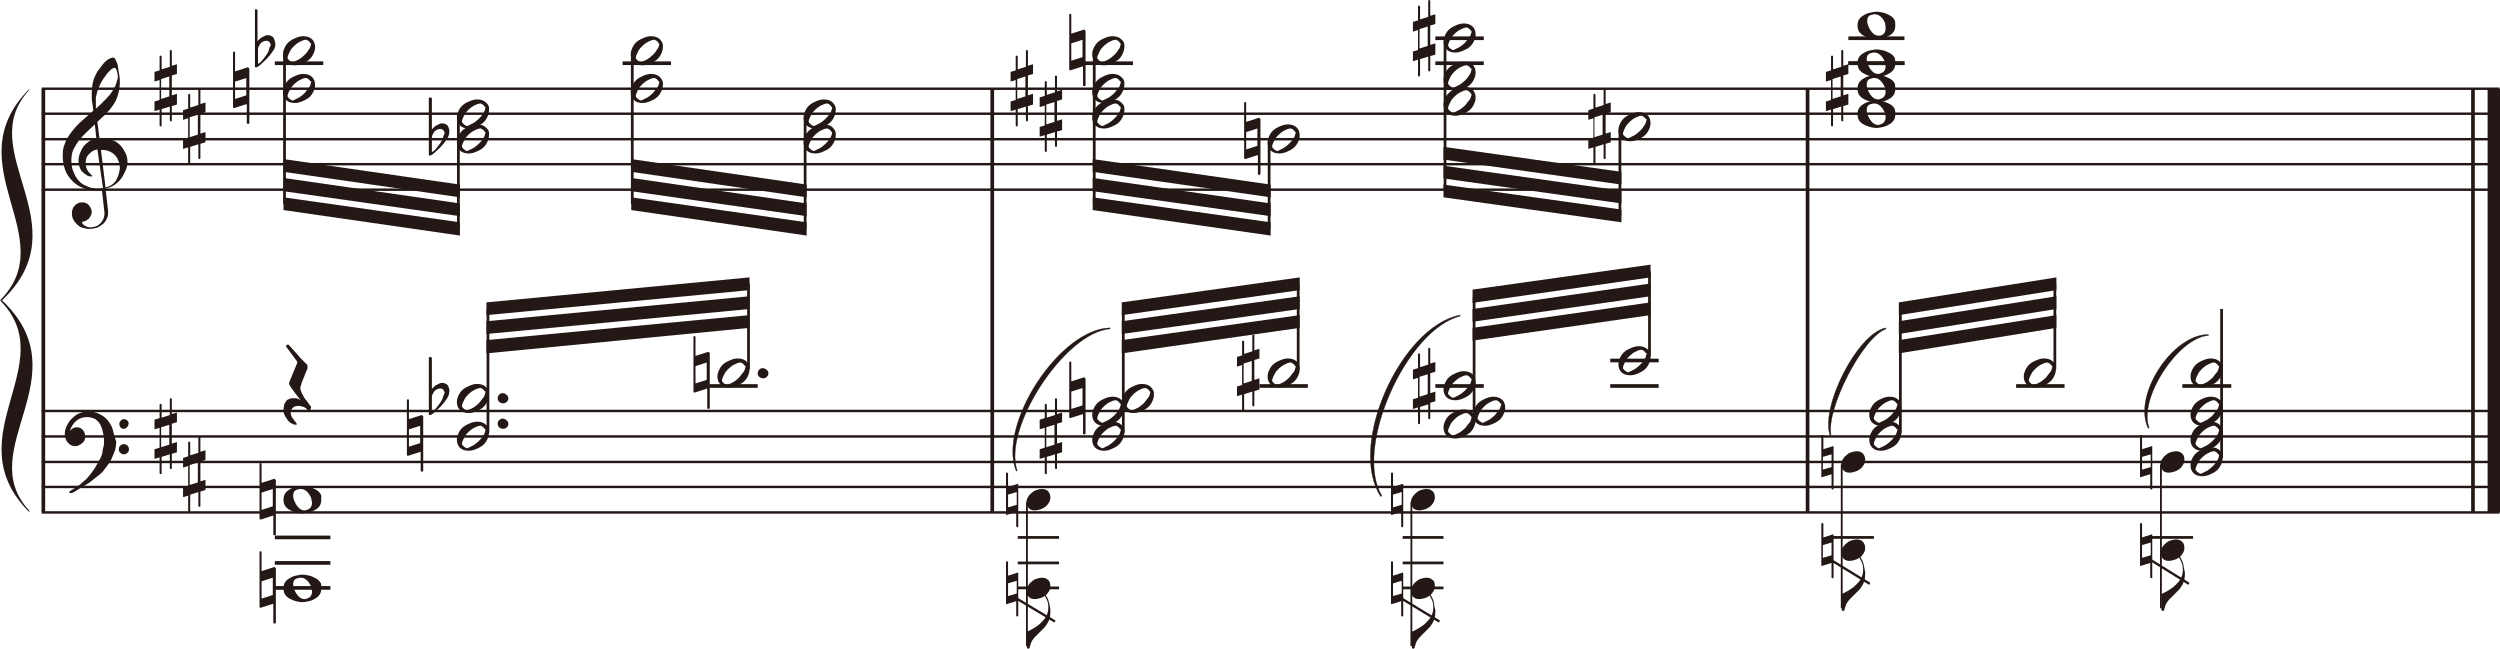 <?xml version="1.0" encoding="utf-8"?>
<!-- Generator: Adobe Illustrator 27.4.1, SVG Export Plug-In . SVG Version: 6.00 Build 0)  -->
<svg version="1.1" id="レイヤー_1" xmlns="http://www.w3.org/2000/svg" xmlns:xlink="http://www.w3.org/1999/xlink" x="0px"
	 y="0px" viewBox="0 0 490.3 127.2" style="enable-background:new 0 0 490.3 127.2;" xml:space="preserve">
<style type="text/css">
	.st0{fill:none;stroke:#231815;stroke-width:0.72;stroke-miterlimit:10;}
	.st1{fill:#231815;}
	.st2{fill:none;stroke:#231815;stroke-width:2.46;stroke-miterlimit:10;}
	.st3{fill:none;stroke:#231815;stroke-width:0.48;stroke-miterlimit:10;}
	.st4{fill-rule:evenodd;clip-rule:evenodd;fill:#231815;}
	.st5{fill:none;stroke:#231815;stroke-width:0.54;stroke-miterlimit:10;}
	.st6{fill:none;stroke:#231815;stroke-width:6.000000e-02;stroke-miterlimit:10;}
	.st7{fill:none;stroke:#231815;stroke-width:0.62;stroke-miterlimit:10;}
	.st8{fill:none;stroke:#231815;stroke-width:0.465;stroke-miterlimit:10;}
	.st9{fill:none;stroke:#231815;stroke-width:0.36;stroke-miterlimit:10;}
</style>
<line class="st0" x1="8.5" y1="17.4" x2="8.5" y2="100.5"/>
<path class="st1" d="M25,31.8c0-0.6-0.1-1.3-0.4-1.8c-0.3-0.6-0.6-1.1-1-1.5c-0.4-0.4-0.9-0.8-1.5-1s-1.2-0.4-1.8-0.4
	c-0.1,0-0.2,0-0.4,0c-0.1,0-0.3,0-0.4,0l-0.4-3.2c0.6-0.6,1.2-1.1,1.7-1.6c0.5-0.5,1-1.1,1.4-1.7c0.4-0.6,0.7-1.2,0.9-1.9
	c0.2-0.7,0.4-1.5,0.4-2.4v-0.2c0-0.5,0-0.9-0.1-1.4c-0.1-0.5-0.2-0.9-0.2-1.3c0-0.1-0.1-0.3-0.1-0.5s-0.1-0.4-0.2-0.7
	c-0.1-0.2-0.2-0.4-0.3-0.6c-0.1-0.2-0.2-0.3-0.4-0.3c-0.4,0-0.7,0.2-1.1,0.4c-0.4,0.3-0.7,0.6-1,1c-0.3,0.4-0.6,0.8-0.9,1.2
	c-0.3,0.4-0.4,0.8-0.6,1.1c-0.3,0.6-0.4,1.3-0.5,1.8c-0.1,0.6-0.1,1.1-0.1,1.7v0.2c0,0.1,0,0.3,0,0.6c0,0.2,0,0.5,0.1,0.8
	c0,0.3,0.1,0.5,0.1,0.8c0,0.3,0.1,0.5,0.1,0.8c-0.9,0.8-1.8,1.6-2.8,2.5c-0.9,0.9-1.7,1.9-2.3,2.9c-0.3,0.5-0.5,1.1-0.7,1.7
	c-0.2,0.6-0.2,1.2-0.2,1.8c0,1,0.2,2,0.5,2.8c0.3,0.8,0.8,1.5,1.4,2.1c0.6,0.6,1.3,1.1,2.2,1.4c0.8,0.3,1.8,0.5,2.8,0.5h0.2
	c0.1,0,0.2,0,0.3,0c0.1,0,0.2,0,0.3,0l0.5,4.4c0,0.4-0.1,0.8-0.2,1.1c-0.2,0.4-0.4,0.7-0.6,0.9c-0.3,0.3-0.6,0.5-0.9,0.6
	c-0.3,0.1-0.8,0.2-1.2,0.2c-0.1,0-0.2,0-0.4-0.1s-0.4-0.1-0.5-0.2c-0.2-0.1-0.3-0.2-0.4-0.3c-0.1-0.1-0.2-0.2-0.2-0.4
	c0,0,0-0.1,0-0.1c0.3,0,0.5-0.1,0.7-0.2c0.2-0.1,0.4-0.2,0.6-0.4c0.2-0.2,0.3-0.4,0.4-0.6c0.1-0.2,0.2-0.5,0.2-0.7
	c0-0.3-0.1-0.5-0.2-0.8c-0.1-0.2-0.3-0.4-0.4-0.6c-0.2-0.2-0.4-0.3-0.6-0.4c-0.2-0.1-0.5-0.1-0.8-0.1c-0.3,0-0.6,0.1-0.8,0.2
	c-0.2,0.1-0.5,0.3-0.6,0.5c-0.2,0.2-0.3,0.4-0.4,0.7c-0.1,0.3-0.1,0.5-0.1,0.8c0,0.4,0.1,0.9,0.3,1.2c0.2,0.4,0.5,0.7,0.8,1
	c0.3,0.3,0.7,0.5,1.1,0.6c0.4,0.1,0.8,0.2,1.2,0.2c0.5,0,1-0.1,1.4-0.2s0.8-0.4,1.2-0.7c0.4-0.3,0.6-0.6,0.8-1
	c0.2-0.4,0.3-0.8,0.3-1.3c0-0.1,0-0.1,0-0.1c0,0,0-0.1,0-0.2l-0.5-4.4c0.6-0.1,1.2-0.4,1.7-0.7c0.5-0.3,1-0.8,1.3-1.2
	c0.4-0.5,0.6-1,0.9-1.6C24.8,33.1,25,32.5,25,31.8L25,31.8L25,31.8z M22.6,16.9c-0.3,0.5-0.6,1.1-1,1.6c-0.4,0.5-0.9,1-1.4,1.5
	c-0.5,0.5-0.9,0.9-1.4,1.3c0-0.1,0-0.2,0-0.4c0-0.1,0-0.3,0-0.4c0-0.1,0-0.2,0-0.3v-0.4c0-0.2,0-0.4,0-0.6c0-0.2,0-0.3,0.1-0.5
	c0-0.2,0.1-0.3,0.1-0.5c0.1-0.2,0.1-0.4,0.2-0.6c0.1-0.3,0.3-0.7,0.5-1.2c0.3-0.5,0.5-0.9,0.9-1.4c0.3-0.5,0.7-0.9,1-1.2
	c0.3-0.3,0.6-0.5,0.9-0.5c0.1,0,0.2,0.1,0.3,0.3c0.1,0.2,0.1,0.4,0.2,0.6c0,0.2,0.1,0.4,0.1,0.7c0,0.2,0,0.4,0,0.4
	C23,15.8,22.8,16.3,22.6,16.9L22.6,16.9z M22.8,35.3c-0.4,0.7-1.1,1.2-2.1,1.5l-0.9-7.4l0.3,0c0.5,0,0.9,0.1,1.4,0.3
	c0.4,0.2,0.8,0.4,1.1,0.8c0.3,0.3,0.5,0.7,0.7,1.2c0.2,0.4,0.2,0.9,0.2,1.4C23.4,33.8,23.2,34.6,22.8,35.3L22.8,35.3z M20.2,36.9
	c-0.3,0-0.5,0.1-0.8,0.1c-0.8,0-1.5-0.1-2.2-0.4c-0.7-0.3-1.3-0.6-1.7-1.1c-0.5-0.5-0.8-1.1-1.1-1.8C14.1,33,14,32.2,14,31.4
	c0-0.7,0.1-1.4,0.4-2.1c0.3-0.6,0.7-1.2,1.1-1.8c0.5-0.6,1-1.1,1.5-1.6s1.1-1,1.6-1.5l0.3,2.8c-0.5,0.1-0.9,0.2-1.4,0.5
	c-0.4,0.3-0.8,0.6-1.1,1c-0.3,0.4-0.5,0.8-0.7,1.3c-0.2,0.5-0.3,1-0.3,1.4c0,0.3,0,0.7,0.1,1c0.1,0.3,0.2,0.7,0.4,1
	c0.1,0.1,0.2,0.3,0.4,0.4c0.2,0.2,0.3,0.3,0.5,0.4c0.2,0.1,0.3,0.3,0.5,0.3c0.2,0.1,0.3,0.1,0.4,0.1H18c0.1,0,0.1,0,0.1-0.1v0
	c0,0,0-0.1-0.1-0.1c-0.4-0.4-0.7-0.7-0.9-1.1c-0.2-0.4-0.3-0.8-0.3-1.4c0-0.7,0.2-1.3,0.7-1.7c0.4-0.5,1-0.8,1.6-0.9L20.2,36.9
	L20.2,36.9z"/>
<path class="st1" d="M25,82.5c-0.2-0.2-0.4-0.3-0.7-0.3c-0.2,0-0.5,0.1-0.6,0.3c-0.2,0.2-0.3,0.4-0.3,0.6c0,0.3,0.1,0.5,0.2,0.7
	c0.2,0.2,0.4,0.3,0.6,0.3c0.3,0,0.5-0.1,0.7-0.3c0.2-0.2,0.3-0.4,0.3-0.7C25.3,83,25.2,82.7,25,82.5L25,82.5z M25,87.4
	c-0.2-0.2-0.4-0.3-0.7-0.3c-0.3,0-0.5,0.1-0.7,0.3c-0.2,0.2-0.3,0.4-0.3,0.7c0,0.3,0.1,0.5,0.3,0.7c0.2,0.2,0.4,0.3,0.7,0.3
	c0.3,0,0.5-0.1,0.7-0.3c0.2-0.2,0.3-0.4,0.3-0.7C25.3,87.9,25.2,87.6,25,87.4L25,87.4z M22.1,84.2c-0.2-0.7-0.6-1.3-1-1.8
	c-0.4-0.5-1-0.9-1.6-1.2c-0.6-0.3-1.4-0.5-2.1-0.5c-0.6,0-1.2,0.1-1.7,0.3c-0.6,0.2-1.1,0.6-1.5,1c-0.5,0.4-0.8,0.9-1.1,1.5
	c-0.3,0.6-0.4,1.1-0.4,1.8c0,0.3,0.1,0.5,0.2,0.8c0.1,0.3,0.2,0.5,0.4,0.7c0.2,0.2,0.4,0.4,0.6,0.5c0.2,0.1,0.5,0.2,0.7,0.2
	c0.2,0,0.5,0,0.7-0.1c0.2-0.1,0.5-0.2,0.7-0.4c0.2-0.2,0.4-0.3,0.5-0.5c0.1-0.2,0.2-0.4,0.2-0.7c0-0.6-0.1-1.1-0.4-1.4
	c-0.3-0.4-0.7-0.6-1.3-0.6c-0.3,0-0.5,0.1-0.7,0.2c-0.2,0.1-0.4,0.3-0.6,0.5c0.3-0.9,0.7-1.5,1.3-2c0.6-0.5,1.3-0.7,2.1-0.7
	c0.6,0,1.2,0.2,1.6,0.4c0.4,0.3,0.7,0.6,1,1.1c0.2,0.5,0.4,1,0.5,1.5c0.1,0.6,0.2,1.1,0.2,1.7c0,0.4,0,0.8-0.1,1.1
	c-0.1,0.4-0.2,0.7-0.2,1.1c-0.1,0.5-0.3,1-0.6,1.5c-0.3,0.5-0.6,1.1-0.9,1.6c-0.3,0.5-0.7,1-1.1,1.5c-0.4,0.5-0.8,0.9-1.2,1.2
	c-0.4,0.4-0.8,0.7-1.3,1c-0.5,0.3-0.9,0.6-1.4,0.9c0,0,0,0.1,0,0.1c0,0,0,0,0,0.1c0.1,0.1,0.2,0.1,0.2,0.1c0.1,0,0.1,0,0.2,0
	c0.1,0,0.3-0.1,0.5-0.2c0.2-0.1,0.5-0.3,0.8-0.5c0.3-0.2,0.6-0.4,1-0.6c0.3-0.2,0.7-0.4,1-0.6c0.3-0.2,0.6-0.4,0.8-0.6
	c0.2-0.2,0.4-0.3,0.5-0.4c0.3-0.2,0.6-0.5,0.9-0.7c0.3-0.3,0.6-0.5,0.8-0.8c0.3-0.4,0.6-0.8,0.9-1.2c0.3-0.4,0.6-0.9,0.8-1.4
	c0.2-0.5,0.4-1,0.6-1.5c0.1-0.5,0.2-1.1,0.2-1.6C22.4,85.6,22.3,84.9,22.1,84.2L22.1,84.2z"/>
<path class="st1" d="M34.7,18.4l-1,0.3v-3.9l1-0.3v-1.9l-1,0.3v-2.9c0-0.1-0.1-0.2-0.2-0.2c-0.1,0-0.2,0.1-0.2,0.2v3.1l-1.6,0.5
	v-2.5c0-0.1-0.1-0.2-0.2-0.2c-0.1,0-0.2,0.1-0.2,0.2v2.7l-1,0.3V16l1-0.3v3.9l-1,0.3v1.9l1-0.3v3.1c0,0.1,0.1,0.2,0.2,0.2
	c0.1,0,0.2-0.1,0.2-0.2v-3.2l1.6-0.5v2.7c0,0.1,0.1,0.2,0.2,0.2c0.2,0,0.2-0.1,0.2-0.2v-2.8l1-0.3V18.4L34.7,18.4z M31.6,19.4v-3.9
	l1.6-0.5v3.9L31.6,19.4L31.6,19.4z"/>
<path class="st1" d="M40.3,25.9l-1,0.3v-3.9l1-0.3v-1.9l-1,0.3v-2.9c0-0.1-0.1-0.2-0.2-0.2c-0.1,0-0.2,0.1-0.2,0.2v3.1l-1.6,0.5
	v-2.5c0-0.1-0.1-0.2-0.2-0.2c-0.1,0-0.2,0.1-0.2,0.2v2.7l-1,0.3v1.9l1-0.3V27l-1,0.3v1.9l1-0.3v3.1c0,0.1,0.1,0.2,0.2,0.2
	c0.1,0,0.2-0.1,0.2-0.2v-3.2l1.6-0.5v2.7c0,0.1,0.1,0.2,0.2,0.2c0.2,0,0.2-0.1,0.2-0.2v-2.8l1-0.3V25.9L40.3,25.9z M37.2,26.9V23
	l1.6-0.5v3.9L37.2,26.9L37.2,26.9z"/>
<path class="st1" d="M34.7,86.7l-1,0.3v-3.9l1-0.3v-1.9l-1,0.3v-2.9c0-0.1-0.1-0.2-0.2-0.2c-0.1,0-0.2,0.1-0.2,0.2v3.1l-1.6,0.5
	v-2.5c0-0.1-0.1-0.2-0.2-0.2c-0.1,0-0.2,0.1-0.2,0.2V82l-1,0.3v1.9l1-0.3v3.9l-1,0.3V90l1-0.3v3.1c0,0.1,0.1,0.2,0.2,0.2
	c0.1,0,0.2-0.1,0.2-0.2v-3.2l1.6-0.5v2.7c0,0.1,0.1,0.2,0.2,0.2c0.2,0,0.2-0.1,0.2-0.2v-2.8l1-0.3V86.7L34.7,86.7z M31.6,87.7v-3.9
	l1.6-0.5v3.9L31.6,87.7L31.6,87.7z"/>
<path class="st1" d="M40.3,94.1l-1,0.3v-3.9l1-0.3v-1.9l-1,0.3v-2.9c0-0.1-0.1-0.2-0.2-0.2c-0.1,0-0.2,0.1-0.2,0.2v3.1l-1.6,0.5
	v-2.5c0-0.1-0.1-0.2-0.2-0.2c-0.1,0-0.2,0.1-0.2,0.2v2.7l-1,0.3v1.9l1-0.3v3.9l-1,0.3v1.9l1-0.3v3.1c0,0.1,0.1,0.2,0.2,0.2
	c0.1,0,0.2-0.1,0.2-0.2V97l1.6-0.5v2.7c0,0.1,0.1,0.2,0.2,0.2c0.2,0,0.2-0.1,0.2-0.2v-2.8l1-0.3V94.1L40.3,94.1z M37.2,95.1v-3.9
	l1.6-0.5v3.9L37.2,95.1L37.2,95.1z"/>
<path class="st0" d="M194.6,17.4v83.2 M354.5,17.4v83.2"/>
<line class="st2" x1="489.1" y1="17.4" x2="489.1" y2="100.5"/>
<line class="st0" x1="485" y1="17.4" x2="485" y2="100.5"/>
<path class="st3" d="M8.2,17.4h482 M8.2,22.3h482 M8.2,27.3h482 M8.2,32.2h482 M8.2,37.2h482 M8.2,80.6h482 M8.2,85.6h482 M8.2,90.6
	h482 M8.2,95.5h482 M8.2,100.5h482"/>
<path class="st4" d="M5.8,17.4C-9.1,32.3,12.4,46.5,0,58.9h0.4c15.7-14.9-5.8-29.2,5.3-41.2"/>
<path class="st4" d="M5.8,100.5C-9.1,85.6,12.4,71.4,0,58.9h0.4c15.7,14.9-5.8,29.2,5.3,41.2"/>
<line class="st0" x1="53.9" y1="12.4" x2="63.4" y2="12.4"/>
<path class="st1" d="M61.2,7.7c-0.4-0.4-1-0.6-1.7-0.6c-0.5,0-0.9,0.1-1.4,0.3c-0.5,0.2-0.9,0.4-1.3,0.7c-0.4,0.3-0.7,0.7-0.9,1.1
	c-0.2,0.4-0.4,0.9-0.4,1.4c0,0.7,0.2,1.2,0.6,1.6c0.4,0.4,1,0.6,1.7,0.6c0.5,0,0.9-0.1,1.4-0.3c0.5-0.2,0.9-0.4,1.3-0.7
	c0.4-0.3,0.7-0.7,0.9-1.1c0.2-0.4,0.4-0.9,0.4-1.4C61.8,8.6,61.6,8.1,61.2,7.7L61.2,7.7z M61,8.7c-0.1,0.4-0.2,0.8-0.5,1.1
	c-0.2,0.4-0.5,0.7-0.8,1c-0.3,0.3-0.7,0.6-1,0.8c-0.4,0.2-0.8,0.4-1.2,0.6h-0.1c-0.1,0-0.2,0-0.3-0.1c-0.1-0.1-0.2-0.1-0.3-0.2
	c-0.1-0.1-0.2-0.2-0.3-0.3c-0.1-0.1-0.1-0.2-0.1-0.3v-0.1c0.1-0.4,0.3-0.8,0.5-1.2c0.2-0.4,0.5-0.7,0.8-1c0.3-0.3,0.7-0.6,1.1-0.8
	c0.4-0.2,0.8-0.4,1.2-0.4h0c0.1,0,0.2,0,0.3,0.1c0.1,0.1,0.2,0.1,0.3,0.2c0.1,0.1,0.2,0.2,0.2,0.3C61,8.5,61.1,8.6,61,8.7L61,8.7
	L61,8.7z"/>
<path class="st1" d="M61.2,15.1c-0.4-0.4-1-0.6-1.7-0.6c-0.5,0-0.9,0.1-1.4,0.3c-0.5,0.2-0.9,0.4-1.3,0.7c-0.4,0.3-0.7,0.7-0.9,1.1
	c-0.2,0.4-0.4,0.9-0.4,1.4c0,0.7,0.2,1.2,0.6,1.6c0.4,0.4,1,0.6,1.7,0.6c0.5,0,0.9-0.1,1.4-0.3c0.5-0.2,0.9-0.4,1.3-0.7
	c0.4-0.3,0.7-0.7,0.9-1.1c0.2-0.4,0.4-0.9,0.4-1.4C61.8,16,61.6,15.5,61.2,15.1L61.2,15.1z M61,16.2c-0.1,0.4-0.2,0.8-0.5,1.1
	s-0.5,0.7-0.8,1c-0.3,0.3-0.7,0.6-1,0.8c-0.4,0.2-0.8,0.4-1.2,0.6h-0.1c-0.1,0-0.2,0-0.3-0.1c-0.1-0.1-0.2-0.1-0.3-0.2
	c-0.1-0.1-0.2-0.2-0.3-0.3c-0.1-0.1-0.1-0.2-0.1-0.3v-0.1c0.1-0.4,0.3-0.8,0.5-1.2c0.2-0.4,0.5-0.7,0.8-1c0.3-0.3,0.7-0.6,1.1-0.8
	c0.4-0.2,0.8-0.4,1.2-0.4h0c0.1,0,0.2,0,0.3,0.1c0.1,0.1,0.2,0.1,0.3,0.2c0.1,0.1,0.2,0.2,0.2,0.3C61,15.9,61.1,16,61,16.2L61,16.2
	L61,16.2z"/>
<path class="st1" d="M53.9,8.1c-0.1-0.2-0.1-0.4-0.2-0.6c-0.1-0.2-0.3-0.3-0.4-0.4c-0.2-0.1-0.4-0.2-0.7-0.2c-0.2,0-0.4,0-0.6,0.1
	c-0.2,0.1-0.4,0.2-0.6,0.3c-0.2,0.1-0.4,0.2-0.5,0.4c-0.2,0.1-0.3,0.3-0.4,0.4V2c0-0.1,0-0.1-0.1-0.1c0,0-0.1-0.1-0.2-0.1
	C50.1,1.8,50,1.8,50,2v10.9c0,0.1,0,0.1,0,0.2c0,0.1,0.1,0.1,0.1,0.1c0,0,0.1,0,0.1,0c0,0,0.1,0,0.1,0c0.3-0.1,0.7-0.4,1.1-0.8
	c0.4-0.4,0.8-0.7,1.2-1.2c0.4-0.4,0.7-0.9,1-1.3C53.9,9.5,54,9.1,54,8.7C54,8.5,54,8.3,53.9,8.1L53.9,8.1z M52.8,9.6
	c-0.1,0.2-0.1,0.4-0.2,0.6c-0.1,0.1-0.2,0.3-0.3,0.5c-0.2,0.3-0.4,0.5-0.6,0.8c-0.2,0.3-0.4,0.5-0.6,0.7c-0.2,0.2-0.4,0.3-0.5,0.3h0
	v-2.3c0-0.5,0-0.8,0.1-1c0.1-0.2,0.2-0.4,0.4-0.7c0.2-0.2,0.4-0.3,0.6-0.4c0.2-0.1,0.4-0.1,0.6-0.1c0.3,0,0.4,0.1,0.6,0.3
	c0.1,0.2,0.2,0.4,0.2,0.6C52.9,9.2,52.8,9.4,52.8,9.6L52.8,9.6z"/>
<path class="st1" d="M48.8,13.4c0-0.1-0.1-0.2-0.2-0.2L46.1,14v-3.7c0-0.1-0.1-0.2-0.2-0.2s-0.2,0.1-0.2,0.2v10.7
	c0,0.1,0.1,0.2,0.2,0.2l2.5-0.8v3.7c0,0.1,0.1,0.2,0.3,0.2c0.1,0,0.2-0.1,0.2-0.2V13.4L48.8,13.4z M46.1,19.4V16l2.2-0.7v3.4
	L46.1,19.4L46.1,19.4z"/>
<line class="st5" x1="55.8" y1="10.6" x2="55.8" y2="40"/>
<path class="st1" d="M95.3,20.1c-0.4-0.4-1-0.6-1.7-0.6c-0.5,0-0.9,0.1-1.4,0.3c-0.5,0.2-0.9,0.4-1.3,0.7c-0.4,0.3-0.7,0.7-0.9,1.1
	c-0.2,0.4-0.4,0.9-0.4,1.4c0,0.7,0.2,1.2,0.6,1.6c0.4,0.4,1,0.6,1.7,0.6c0.5,0,0.9-0.1,1.4-0.3c0.5-0.2,0.9-0.4,1.3-0.7
	c0.4-0.3,0.7-0.7,0.9-1.1c0.2-0.4,0.4-0.9,0.4-1.4C96,21,95.8,20.5,95.3,20.1L95.3,20.1z M95.2,21.2c-0.1,0.4-0.2,0.8-0.5,1.1
	c-0.2,0.4-0.5,0.7-0.8,1c-0.3,0.3-0.7,0.6-1,0.8c-0.4,0.2-0.8,0.4-1.2,0.6h-0.1c-0.1,0-0.2,0-0.3-0.1c-0.1-0.1-0.2-0.1-0.3-0.2
	c-0.1-0.1-0.2-0.2-0.3-0.3c-0.1-0.1-0.1-0.2-0.1-0.3v-0.1c0.1-0.4,0.3-0.8,0.5-1.2c0.2-0.4,0.5-0.7,0.8-1c0.3-0.3,0.7-0.6,1.1-0.8
	c0.4-0.2,0.8-0.4,1.2-0.4h0c0.1,0,0.2,0,0.3,0.1c0.1,0.1,0.2,0.1,0.3,0.2c0.1,0.1,0.2,0.2,0.2,0.3C95.2,20.9,95.2,21,95.2,21.2
	L95.2,21.2L95.2,21.2z"/>
<path class="st1" d="M95.3,25c-0.4-0.4-1-0.6-1.7-0.6c-0.5,0-0.9,0.1-1.4,0.3c-0.5,0.2-0.9,0.4-1.3,0.7c-0.4,0.3-0.7,0.7-0.9,1.1
	c-0.2,0.4-0.4,0.9-0.4,1.4c0,0.7,0.2,1.2,0.6,1.6c0.4,0.4,1,0.6,1.7,0.6c0.5,0,0.9-0.1,1.4-0.3c0.5-0.2,0.9-0.4,1.3-0.7
	c0.4-0.3,0.7-0.7,0.9-1.1c0.2-0.4,0.4-0.9,0.4-1.4C96,25.9,95.8,25.4,95.3,25L95.3,25z M95.2,26.1c-0.1,0.4-0.2,0.8-0.5,1.1
	c-0.2,0.4-0.5,0.7-0.8,1c-0.3,0.3-0.7,0.6-1,0.8c-0.4,0.2-0.8,0.4-1.2,0.6h-0.1c-0.1,0-0.2,0-0.3-0.1c-0.1-0.1-0.2-0.1-0.3-0.2
	c-0.1-0.1-0.2-0.2-0.3-0.3c-0.1-0.1-0.1-0.2-0.1-0.3v-0.1c0.1-0.4,0.3-0.8,0.5-1.2c0.2-0.4,0.5-0.7,0.8-1c0.3-0.3,0.7-0.6,1.1-0.8
	c0.4-0.2,0.8-0.4,1.2-0.4h0c0.1,0,0.2,0,0.3,0.1c0.1,0.1,0.2,0.1,0.3,0.2c0.1,0.1,0.2,0.2,0.2,0.3C95.2,25.8,95.2,25.9,95.2,26.1
	L95.2,26.1L95.2,26.1z"/>
<path class="st1" d="M88.1,25.4c-0.1-0.2-0.1-0.4-0.2-0.6c-0.1-0.2-0.3-0.3-0.4-0.4c-0.2-0.1-0.4-0.2-0.7-0.2c-0.2,0-0.4,0-0.6,0.1
	c-0.2,0.1-0.4,0.2-0.6,0.3c-0.2,0.1-0.4,0.2-0.5,0.4c-0.2,0.1-0.3,0.3-0.4,0.4v-6.1c0-0.1,0-0.1-0.1-0.1c0,0-0.1-0.1-0.2-0.1
	c-0.2,0-0.3,0.1-0.3,0.2v10.9c0,0.1,0,0.1,0,0.2c0,0.1,0.1,0.1,0.1,0.1c0,0,0.1,0,0.1,0c0,0,0.1,0,0.1,0c0.3-0.1,0.7-0.4,1.1-0.8
	c0.4-0.4,0.8-0.7,1.2-1.2c0.4-0.4,0.7-0.9,1-1.3c0.3-0.5,0.4-0.9,0.4-1.2C88.2,25.9,88.1,25.6,88.1,25.4L88.1,25.4z M86.9,26.9
	c-0.1,0.2-0.1,0.4-0.2,0.6c-0.1,0.1-0.2,0.3-0.3,0.5c-0.2,0.3-0.4,0.5-0.6,0.8c-0.2,0.3-0.4,0.5-0.6,0.7c-0.2,0.2-0.4,0.3-0.5,0.3h0
	v-2.3c0-0.5,0-0.8,0.1-1c0.1-0.2,0.2-0.4,0.4-0.7c0.2-0.2,0.4-0.3,0.6-0.4c0.2-0.1,0.4-0.1,0.6-0.1c0.3,0,0.4,0.1,0.6,0.3
	c0.1,0.2,0.2,0.4,0.2,0.6C87,26.5,87,26.7,86.9,26.9L86.9,26.9z"/>
<line class="st5" x1="89.9" y1="23.1" x2="89.9" y2="44.9"/>
<polyline class="st4" points="55.6,38.7 90.2,43.6 90.2,46.2 55.6,41.2 "/>
<polyline class="st4" points="55.6,34.9 90.2,39.9 90.2,42.4 55.6,37.5 "/>
<polyline class="st4" points="55.6,31.2 90.2,36.2 90.2,38.7 55.6,33.7 "/>
<line class="st0" x1="122.1" y1="12.4" x2="131.6" y2="12.4"/>
<path class="st1" d="M129.4,7.7c-0.4-0.4-1-0.6-1.7-0.6c-0.5,0-0.9,0.1-1.4,0.3c-0.5,0.2-0.9,0.4-1.3,0.7c-0.4,0.3-0.7,0.7-0.9,1.1
	c-0.2,0.4-0.4,0.9-0.4,1.4c0,0.7,0.2,1.2,0.6,1.6c0.4,0.4,1,0.6,1.7,0.6c0.5,0,0.9-0.1,1.4-0.3c0.5-0.2,0.9-0.4,1.3-0.7
	c0.4-0.3,0.7-0.7,0.9-1.1c0.2-0.4,0.4-0.9,0.4-1.4C130.1,8.6,129.8,8.1,129.4,7.7L129.4,7.7z M129.3,8.7c-0.1,0.4-0.2,0.8-0.5,1.1
	c-0.2,0.4-0.5,0.7-0.8,1c-0.3,0.3-0.7,0.6-1,0.8c-0.4,0.2-0.8,0.4-1.2,0.6h-0.1c-0.1,0-0.2,0-0.3-0.1c-0.1-0.1-0.2-0.1-0.3-0.2
	c-0.1-0.1-0.2-0.2-0.3-0.3c-0.1-0.1-0.1-0.2-0.1-0.3v-0.1c0.1-0.4,0.3-0.8,0.5-1.2c0.2-0.4,0.5-0.7,0.8-1c0.3-0.3,0.7-0.6,1.1-0.8
	c0.4-0.2,0.8-0.4,1.2-0.4h0c0.1,0,0.2,0,0.3,0.1c0.1,0.1,0.2,0.1,0.3,0.2c0.1,0.1,0.2,0.2,0.2,0.3C129.2,8.5,129.3,8.6,129.3,8.7
	L129.3,8.7L129.3,8.7z"/>
<path class="st1" d="M129.4,15.1c-0.4-0.4-1-0.6-1.7-0.6c-0.5,0-0.9,0.1-1.4,0.3c-0.5,0.2-0.9,0.4-1.3,0.7c-0.4,0.3-0.7,0.7-0.9,1.1
	c-0.2,0.4-0.4,0.9-0.4,1.4c0,0.7,0.2,1.2,0.6,1.6c0.4,0.4,1,0.6,1.7,0.6c0.5,0,0.9-0.1,1.4-0.3c0.5-0.2,0.9-0.4,1.3-0.7
	c0.4-0.3,0.7-0.7,0.9-1.1c0.2-0.4,0.4-0.9,0.4-1.4C130.1,16,129.8,15.5,129.4,15.1L129.4,15.1z M129.3,16.2
	c-0.1,0.4-0.2,0.8-0.5,1.1s-0.5,0.7-0.8,1c-0.3,0.3-0.7,0.6-1,0.8c-0.4,0.2-0.8,0.4-1.2,0.6h-0.1c-0.1,0-0.2,0-0.3-0.1
	c-0.1-0.1-0.2-0.1-0.3-0.2c-0.1-0.1-0.2-0.2-0.3-0.3c-0.1-0.1-0.1-0.2-0.1-0.3v-0.1c0.1-0.4,0.3-0.8,0.5-1.2c0.2-0.4,0.5-0.7,0.8-1
	c0.3-0.3,0.7-0.6,1.1-0.8c0.4-0.2,0.8-0.4,1.2-0.4h0c0.1,0,0.2,0,0.3,0.1c0.1,0.1,0.2,0.1,0.3,0.2c0.1,0.1,0.2,0.2,0.2,0.3
	C129.2,15.9,129.3,16,129.3,16.2L129.3,16.2L129.3,16.2z"/>
<line class="st5" x1="124" y1="10.6" x2="124" y2="40"/>
<path class="st1" d="M163.3,20.1c-0.4-0.4-1-0.6-1.7-0.6c-0.5,0-0.9,0.1-1.4,0.3c-0.5,0.2-0.9,0.4-1.3,0.7c-0.4,0.3-0.7,0.7-0.9,1.1
	c-0.2,0.4-0.4,0.9-0.4,1.4c0,0.7,0.2,1.2,0.6,1.6c0.4,0.4,1,0.6,1.7,0.6c0.5,0,0.9-0.1,1.4-0.3c0.5-0.2,0.9-0.4,1.3-0.7
	c0.4-0.3,0.7-0.7,0.9-1.1c0.2-0.4,0.4-0.9,0.4-1.4C164,21,163.7,20.5,163.3,20.1L163.3,20.1z M163.2,21.2c-0.1,0.4-0.2,0.8-0.5,1.1
	c-0.2,0.4-0.5,0.7-0.8,1c-0.3,0.3-0.7,0.6-1,0.8c-0.4,0.2-0.8,0.4-1.2,0.6h-0.1c-0.1,0-0.2,0-0.3-0.1c-0.1-0.1-0.2-0.1-0.3-0.2
	c-0.1-0.1-0.2-0.2-0.3-0.3c-0.1-0.1-0.1-0.2-0.1-0.3v-0.1c0.1-0.4,0.3-0.8,0.5-1.2c0.2-0.4,0.5-0.7,0.8-1c0.3-0.3,0.7-0.6,1.1-0.8
	c0.4-0.2,0.8-0.4,1.2-0.4h0c0.1,0,0.2,0,0.3,0.1c0.1,0.1,0.2,0.1,0.3,0.2c0.1,0.1,0.2,0.2,0.2,0.3C163.1,20.9,163.2,21,163.2,21.2
	L163.2,21.2L163.2,21.2z"/>
<path class="st1" d="M163.3,25c-0.4-0.4-1-0.6-1.7-0.6c-0.5,0-0.9,0.1-1.4,0.3c-0.5,0.2-0.9,0.4-1.3,0.7c-0.4,0.3-0.7,0.7-0.9,1.1
	c-0.2,0.4-0.4,0.9-0.4,1.4c0,0.7,0.2,1.2,0.6,1.6c0.4,0.4,1,0.6,1.7,0.6c0.5,0,0.9-0.1,1.4-0.3c0.5-0.2,0.9-0.4,1.3-0.7
	c0.4-0.3,0.7-0.7,0.9-1.1c0.2-0.4,0.4-0.9,0.4-1.4C164,25.9,163.7,25.4,163.3,25L163.3,25z M163.2,26.1c-0.1,0.4-0.2,0.8-0.5,1.1
	c-0.2,0.4-0.5,0.7-0.8,1c-0.3,0.3-0.7,0.6-1,0.8c-0.4,0.2-0.8,0.4-1.2,0.6h-0.1c-0.1,0-0.2,0-0.3-0.1c-0.1-0.1-0.2-0.1-0.3-0.2
	c-0.1-0.1-0.2-0.2-0.3-0.3c-0.1-0.1-0.1-0.2-0.1-0.3v-0.1c0.1-0.4,0.3-0.8,0.5-1.2c0.2-0.4,0.5-0.7,0.8-1c0.3-0.3,0.7-0.6,1.1-0.8
	c0.4-0.2,0.8-0.4,1.2-0.4h0c0.1,0,0.2,0,0.3,0.1c0.1,0.1,0.2,0.1,0.3,0.2c0.1,0.1,0.2,0.2,0.2,0.3C163.1,25.8,163.2,25.9,163.2,26.1
	L163.2,26.1L163.2,26.1z"/>
<line class="st5" x1="157.9" y1="23.1" x2="157.9" y2="44.9"/>
<polyline class="st4" points="123.8,38.7 158.2,43.6 158.2,46.2 123.8,41.2 "/>
<polyline class="st4" points="123.8,34.9 158.2,39.9 158.2,42.4 123.8,37.5 "/>
<polyline class="st4" points="123.8,31.2 158.2,36.2 158.2,38.7 123.8,33.7 "/>
<path class="st1" d="M60.5,79.1c-0.2-0.3-0.4-0.6-0.7-0.9c-0.2-0.3-0.4-0.7-0.6-1.1c-0.2-0.4-0.3-0.7-0.3-1V76
	c0-0.1,0.1-0.3,0.2-0.7s0.3-0.8,0.5-1.3c0.2-0.5,0.4-1.1,0.7-1.7l0-0.1c0-0.1,0-0.2,0-0.3c0-0.1,0-0.1,0-0.1c0-0.1,0-0.2-0.1-0.3
	c0-0.1-0.1-0.1-0.1-0.1c-0.1-0.1-0.4-0.4-0.7-0.7c-0.3-0.3-0.7-0.7-1-1.1c-0.4-0.4-0.7-0.8-1-1.1c-0.3-0.4-0.6-0.6-0.7-0.8
	c0,0-0.1-0.1-0.1-0.1c0,0-0.1,0-0.2,0c-0.1,0-0.1,0-0.2,0.1c-0.1,0.1-0.1,0.1-0.1,0.2c0,0.1,0,0.1,0.1,0.2l2,2.7
	c0,0.1,0.1,0.1,0.1,0.2c0,0.1,0,0.3-0.1,0.4l0,0l-1.4,3.4c0,0.1,0,0.1-0.1,0.2c0,0.1,0,0.1,0,0.2c0,0.2,0.1,0.3,0.2,0.5
	c0,0.1,0.2,0.2,0.3,0.5c0.2,0.2,0.4,0.5,0.6,0.8c0.2,0.3,0.5,0.6,0.7,0.9c0.2,0.3,0.4,0.5,0.6,0.7c-0.2-0.2-0.5-0.3-0.7-0.4
	c-0.2-0.1-0.5-0.1-0.8-0.1h-0.1c-0.4,0-0.7,0.1-0.9,0.2c-0.3,0.1-0.5,0.3-0.6,0.6c-0.2,0.2-0.3,0.5-0.3,0.8
	c-0.1,0.3-0.1,0.6-0.1,0.9c0,0.3,0.1,0.6,0.3,1c0.2,0.3,0.4,0.6,0.6,0.9c0.3,0.3,0.5,0.5,0.8,0.6c0.3,0.2,0.6,0.2,0.8,0.2h0
	c0.1,0,0.1,0,0.1-0.1c0-0.1,0-0.1,0-0.1s-0.1-0.1-0.2-0.3c-0.1-0.1-0.3-0.3-0.4-0.5c-0.2-0.2-0.3-0.4-0.4-0.6
	c-0.1-0.2-0.2-0.5-0.2-0.7v-0.1c0-0.4,0.2-0.7,0.5-1c0.3-0.2,0.6-0.3,1-0.3c0.3,0,0.7,0.1,1,0.2c0.3,0.1,0.6,0.3,0.8,0.6
	c0,0,0.1,0.1,0.1,0.1c0,0,0.1,0.1,0.2,0.1c0.1,0,0.2,0,0.2-0.1C61,80,61,80,61,79.9c0-0.1,0-0.2-0.1-0.3
	C60.8,79.5,60.7,79.4,60.5,79.1L60.5,79.1z"/>
<path class="st1" d="M99.3,77.4c-0.2-0.2-0.5-0.3-0.7-0.3c-0.3,0-0.5,0.1-0.7,0.3c-0.2,0.2-0.3,0.4-0.3,0.7c0,0.3,0.1,0.5,0.3,0.7
	c0.2,0.2,0.5,0.3,0.8,0.3c0.3,0,0.5-0.1,0.7-0.3c0.2-0.2,0.3-0.4,0.3-0.7C99.7,77.9,99.6,77.6,99.3,77.4L99.3,77.4z"/>
<path class="st1" d="M99.3,82.4c-0.2-0.2-0.5-0.3-0.7-0.3c-0.3,0-0.5,0.1-0.7,0.3c-0.2,0.2-0.3,0.4-0.3,0.7c0,0.3,0.1,0.5,0.3,0.7
	c0.2,0.2,0.5,0.3,0.8,0.3c0.3,0,0.5-0.1,0.7-0.3c0.2-0.2,0.3-0.4,0.3-0.7C99.7,82.9,99.6,82.6,99.3,82.4L99.3,82.4z"/>
<path class="st1" d="M95.3,75.9c-0.4-0.4-1-0.6-1.7-0.6c-0.5,0-0.9,0.1-1.4,0.3c-0.5,0.2-0.9,0.4-1.3,0.7c-0.4,0.3-0.7,0.7-0.9,1.1
	c-0.2,0.4-0.4,0.9-0.4,1.4c0,0.7,0.2,1.2,0.6,1.6c0.4,0.4,1,0.6,1.7,0.6c0.5,0,0.9-0.1,1.4-0.3c0.5-0.2,0.9-0.4,1.3-0.7
	c0.4-0.3,0.7-0.7,0.9-1.1c0.2-0.4,0.4-0.9,0.4-1.4C96,76.8,95.8,76.3,95.3,75.9L95.3,75.9z M95.2,77c-0.1,0.4-0.2,0.8-0.5,1.1
	s-0.5,0.7-0.8,1c-0.3,0.3-0.7,0.6-1,0.8c-0.4,0.2-0.8,0.4-1.2,0.6h-0.1c-0.1,0-0.2,0-0.3-0.1c-0.1-0.1-0.2-0.1-0.3-0.2
	c-0.1-0.1-0.2-0.2-0.3-0.3c-0.1-0.1-0.1-0.2-0.1-0.3v-0.1c0.1-0.4,0.3-0.8,0.5-1.2c0.2-0.4,0.5-0.7,0.8-1c0.3-0.3,0.7-0.6,1.1-0.8
	c0.4-0.2,0.8-0.4,1.2-0.4h0c0.1,0,0.2,0,0.3,0.1c0.1,0.1,0.2,0.1,0.3,0.2c0.1,0.1,0.2,0.2,0.2,0.3C95.2,76.7,95.2,76.8,95.2,77
	L95.2,77L95.2,77z"/>
<path class="st1" d="M95.3,83.3c-0.4-0.4-1-0.6-1.7-0.6c-0.5,0-0.9,0.1-1.4,0.3c-0.5,0.2-0.9,0.4-1.3,0.7c-0.4,0.3-0.7,0.7-0.9,1.1
	c-0.2,0.4-0.4,0.9-0.4,1.4c0,0.7,0.2,1.2,0.6,1.6c0.4,0.4,1,0.6,1.7,0.6c0.5,0,0.9-0.1,1.4-0.3c0.5-0.2,0.9-0.4,1.3-0.7
	c0.4-0.3,0.7-0.7,0.9-1.1c0.2-0.4,0.4-0.9,0.4-1.4C96,84.2,95.8,83.7,95.3,83.3L95.3,83.3z M95.2,84.4c-0.1,0.4-0.2,0.8-0.5,1.1
	c-0.2,0.4-0.5,0.7-0.8,1c-0.3,0.3-0.7,0.6-1,0.8c-0.4,0.2-0.8,0.4-1.2,0.6h-0.1c-0.1,0-0.2,0-0.3-0.1c-0.1-0.1-0.2-0.1-0.3-0.2
	c-0.1-0.1-0.2-0.2-0.3-0.3c-0.1-0.1-0.1-0.2-0.1-0.3v-0.1c0.1-0.4,0.3-0.8,0.5-1.2c0.2-0.4,0.5-0.7,0.8-1c0.3-0.3,0.7-0.6,1.1-0.8
	c0.4-0.2,0.8-0.4,1.2-0.4h0c0.1,0,0.2,0,0.3,0.1c0.1,0.1,0.2,0.1,0.3,0.2c0.1,0.1,0.2,0.2,0.2,0.3C95.2,84.1,95.2,84.2,95.2,84.4
	L95.2,84.4L95.2,84.4z"/>
<path class="st1" d="M88.1,76.3c-0.1-0.2-0.1-0.4-0.2-0.6c-0.1-0.2-0.3-0.3-0.4-0.4c-0.2-0.1-0.4-0.2-0.7-0.2c-0.2,0-0.4,0-0.6,0.1
	c-0.2,0.1-0.4,0.2-0.6,0.3c-0.2,0.1-0.4,0.2-0.5,0.4c-0.2,0.1-0.3,0.3-0.4,0.4v-6.1c0-0.1,0-0.1-0.1-0.1c0,0-0.1-0.1-0.2-0.1
	c-0.2,0-0.3,0.1-0.3,0.2v10.9c0,0.1,0,0.1,0,0.2c0,0.1,0.1,0.1,0.1,0.1c0,0,0.1,0,0.1,0c0,0,0.1,0,0.1,0c0.3-0.1,0.7-0.4,1.1-0.8
	c0.4-0.4,0.8-0.7,1.2-1.2c0.4-0.4,0.7-0.9,1-1.3c0.3-0.5,0.4-0.9,0.4-1.2C88.2,76.7,88.1,76.5,88.1,76.3L88.1,76.3z M86.9,77.8
	c-0.1,0.2-0.1,0.4-0.2,0.6c-0.1,0.1-0.2,0.3-0.3,0.5c-0.2,0.3-0.4,0.5-0.6,0.8c-0.2,0.3-0.4,0.5-0.6,0.7c-0.2,0.2-0.4,0.3-0.5,0.3h0
	v-2.3c0-0.5,0-0.8,0.1-1c0.1-0.2,0.2-0.4,0.4-0.7c0.2-0.2,0.4-0.3,0.6-0.4c0.2-0.1,0.4-0.1,0.6-0.1c0.3,0,0.4,0.1,0.6,0.3
	c0.1,0.2,0.2,0.4,0.2,0.6C87,77.4,87,77.6,86.9,77.8L86.9,77.8z"/>
<path class="st1" d="M82.9,81.6c0-0.1-0.1-0.2-0.2-0.2l-2.5,0.8v-3.7c0-0.1-0.1-0.2-0.2-0.2s-0.2,0.1-0.2,0.2v10.7
	c0,0.1,0.1,0.2,0.2,0.2l2.5-0.8v3.7c0,0.1,0.1,0.2,0.3,0.2c0.1,0,0.2-0.1,0.2-0.2V81.6L82.9,81.6z M80.2,87.6v-3.4l2.2-0.7v3.4
	L80.2,87.6L80.2,87.6z"/>
<line class="st5" x1="95.7" y1="84.9" x2="95.7" y2="60.6"/>
<path class="st1" d="M150.3,72.5c-0.2-0.2-0.5-0.3-0.7-0.3c-0.3,0-0.5,0.1-0.7,0.3c-0.2,0.2-0.3,0.4-0.3,0.7c0,0.3,0.1,0.5,0.3,0.7
	c0.2,0.2,0.5,0.3,0.8,0.3c0.3,0,0.5-0.1,0.7-0.3c0.2-0.2,0.3-0.4,0.3-0.7C150.7,72.9,150.6,72.7,150.3,72.5L150.3,72.5z"/>
<line class="st0" x1="139.1" y1="75.7" x2="148.6" y2="75.7"/>
<path class="st1" d="M146.4,70.9c-0.4-0.4-1-0.6-1.7-0.6c-0.5,0-0.9,0.1-1.4,0.3c-0.5,0.2-0.9,0.4-1.3,0.7c-0.4,0.3-0.7,0.7-0.9,1.1
	c-0.2,0.4-0.4,0.9-0.4,1.4c0,0.7,0.2,1.2,0.6,1.6c0.4,0.4,1,0.6,1.7,0.6c0.5,0,0.9-0.1,1.4-0.3c0.5-0.2,0.9-0.4,1.3-0.7
	c0.4-0.3,0.7-0.7,0.9-1.1c0.2-0.4,0.4-0.9,0.4-1.4C147,71.8,146.8,71.3,146.4,70.9L146.4,70.9z M146.2,72c-0.1,0.4-0.2,0.8-0.5,1.1
	s-0.5,0.7-0.8,1c-0.3,0.3-0.7,0.6-1,0.8c-0.4,0.2-0.8,0.4-1.2,0.6h-0.1c-0.1,0-0.2,0-0.3-0.1c-0.1-0.1-0.2-0.1-0.3-0.2
	c-0.1-0.1-0.2-0.2-0.3-0.3c-0.1-0.1-0.1-0.2-0.1-0.3v-0.1c0.1-0.4,0.3-0.8,0.5-1.2c0.2-0.4,0.5-0.7,0.8-1c0.3-0.3,0.7-0.6,1.1-0.8
	c0.4-0.2,0.8-0.4,1.2-0.4h0c0.1,0,0.2,0,0.3,0.1c0.1,0.1,0.2,0.1,0.3,0.2c0.1,0.1,0.2,0.2,0.2,0.3C146.2,71.7,146.3,71.8,146.2,72
	L146.2,72L146.2,72z"/>
<path class="st1" d="M139.1,69.2c0-0.1-0.1-0.2-0.2-0.2l-2.5,0.8v-3.7c0-0.1-0.1-0.2-0.2-0.2S136,66,136,66.1v10.7
	c0,0.1,0.1,0.2,0.2,0.2l2.5-0.8V80c0,0.1,0.1,0.2,0.3,0.2c0.1,0,0.2-0.1,0.2-0.2V69.2L139.1,69.2z M136.4,75.2v-3.4l2.2-0.7v3.4
	L136.4,75.2L136.4,75.2z"/>
<line class="st5" x1="146.8" y1="72.4" x2="146.8" y2="55.6"/>
<polyline class="st4" points="95.4,59.3 147,54.4 147,56.9 95.4,61.8 "/>
<polyline class="st4" points="95.4,63 147,58.1 147,60.6 95.4,65.5 "/>
<polyline class="st4" points="95.4,66.7 147,61.8 147,64.3 95.4,69.3 "/>
<path class="st1" d="M62.8,96.8c-0.2-0.3-0.5-0.6-0.9-0.8c-0.4-0.2-0.8-0.4-1.2-0.5c-0.5-0.1-0.9-0.2-1.3-0.2
	c-0.5,0-0.9,0.1-1.4,0.2c-0.5,0.1-0.9,0.3-1.2,0.5c-0.4,0.2-0.7,0.5-0.9,0.8c-0.2,0.3-0.3,0.7-0.3,1.2s0.1,0.9,0.3,1.2
	c0.2,0.3,0.5,0.6,0.9,0.8c0.4,0.2,0.8,0.4,1.2,0.5c0.4,0.1,0.9,0.2,1.3,0.2s0.9-0.1,1.3-0.2c0.5-0.1,0.9-0.3,1.2-0.5
	c0.4-0.2,0.7-0.5,0.9-0.8c0.2-0.3,0.3-0.7,0.3-1.2S63.1,97.1,62.8,96.8L62.8,96.8z M61.2,98.7c0,0.3-0.1,0.5-0.2,0.7
	c-0.1,0.2-0.3,0.4-0.6,0.5c-0.2,0.1-0.4,0.2-0.7,0.2c-0.4,0-0.8-0.2-1.1-0.5c-0.3-0.3-0.6-0.7-0.8-1.2c-0.2-0.4-0.3-0.8-0.3-1.2
	c0-0.7,0.3-1.1,0.9-1.2c0.1,0,0.2,0,0.3-0.1c0.1,0,0.2,0,0.3,0c0.8,0,1.5,0.6,2,1.7C61.1,98.1,61.2,98.4,61.2,98.7L61.2,98.7
	L61.2,98.7z"/>
<path class="st0" d="M53.9,115.3h10.9 M53.9,110.4h10.9 M53.9,105.4h10.9"/>
<path class="st1" d="M62.8,114.2c-0.2-0.3-0.5-0.6-0.9-0.8c-0.4-0.2-0.8-0.4-1.2-0.5c-0.5-0.1-0.9-0.2-1.3-0.2
	c-0.5,0-0.9,0.1-1.4,0.2c-0.5,0.1-0.9,0.3-1.2,0.5c-0.4,0.2-0.7,0.5-0.9,0.8c-0.2,0.3-0.3,0.7-0.3,1.2s0.1,0.9,0.3,1.2
	c0.2,0.3,0.5,0.6,0.9,0.8c0.4,0.2,0.8,0.4,1.2,0.5c0.4,0.1,0.9,0.2,1.3,0.2s0.9-0.1,1.3-0.2c0.5-0.1,0.9-0.3,1.2-0.5
	c0.4-0.2,0.7-0.5,0.9-0.8c0.2-0.3,0.3-0.7,0.3-1.2S63.1,114.5,62.8,114.2L62.8,114.2z M61.2,116.1c0,0.3-0.1,0.5-0.2,0.7
	c-0.1,0.2-0.3,0.4-0.6,0.5c-0.2,0.1-0.4,0.2-0.7,0.2c-0.4,0-0.8-0.2-1.1-0.5c-0.3-0.3-0.6-0.7-0.8-1.2c-0.2-0.4-0.3-0.8-0.3-1.2
	c0-0.7,0.3-1.1,0.9-1.2c0.1,0,0.2,0,0.3-0.1c0.1,0,0.2,0,0.3,0c0.8,0,1.5,0.6,2,1.7C61.1,115.4,61.2,115.8,61.2,116.1L61.2,116.1
	L61.2,116.1z"/>
<path class="st1" d="M54,111.4c0-0.1-0.1-0.2-0.2-0.2l-2.5,0.8v-3.7c0-0.1-0.1-0.2-0.2-0.2s-0.2,0.1-0.2,0.2v10.7
	c0,0.1,0.1,0.2,0.2,0.2l2.5-0.8v3.7c0,0.1,0.1,0.2,0.3,0.2c0.1,0,0.2-0.1,0.2-0.2V111.4L54,111.4z M51.3,117.4V114l2.2-0.7v3.4
	L51.3,117.4L51.3,117.4z"/>
<path class="st1" d="M54,94.1c0-0.1-0.1-0.2-0.2-0.2l-2.5,0.8V91c0-0.1-0.1-0.2-0.2-0.2s-0.2,0.1-0.2,0.2v10.7
	c0,0.1,0.1,0.2,0.2,0.2l2.5-0.8v3.7c0,0.1,0.1,0.2,0.3,0.2c0.1,0,0.2-0.1,0.2-0.2V94.1L54,94.1z M51.3,100v-3.4l2.2-0.7v3.4
	L51.3,100L51.3,100z"/>
<line class="st0" x1="212.6" y1="12.4" x2="222.2" y2="12.4"/>
<path class="st1" d="M219.9,7.7c-0.4-0.4-1-0.6-1.7-0.6c-0.5,0-0.9,0.1-1.4,0.3c-0.5,0.2-0.9,0.4-1.3,0.7c-0.4,0.3-0.7,0.7-0.9,1.1
	c-0.2,0.4-0.4,0.9-0.4,1.4c0,0.7,0.2,1.2,0.6,1.6c0.4,0.4,1,0.6,1.7,0.6c0.5,0,0.9-0.1,1.4-0.3c0.5-0.2,0.9-0.4,1.3-0.7
	c0.4-0.3,0.7-0.7,0.9-1.1s0.4-0.9,0.4-1.4C220.6,8.6,220.4,8.1,219.9,7.7L219.9,7.7z M219.8,8.7c-0.1,0.4-0.2,0.8-0.5,1.1
	c-0.2,0.4-0.5,0.7-0.8,1c-0.3,0.3-0.7,0.6-1,0.8c-0.4,0.2-0.8,0.4-1.2,0.6h-0.1c-0.1,0-0.2,0-0.3-0.1c-0.1-0.1-0.2-0.1-0.3-0.2
	c-0.1-0.1-0.2-0.2-0.3-0.3c-0.1-0.1-0.1-0.2-0.1-0.3v-0.1c0.1-0.4,0.3-0.8,0.5-1.2s0.5-0.7,0.8-1c0.3-0.3,0.7-0.6,1.1-0.8
	c0.4-0.2,0.8-0.4,1.2-0.4h0c0.1,0,0.2,0,0.3,0.1c0.1,0.1,0.2,0.1,0.3,0.2c0.1,0.1,0.2,0.2,0.2,0.3C219.8,8.5,219.8,8.6,219.8,8.7
	L219.8,8.7L219.8,8.7z"/>
<path class="st1" d="M219.9,15.1c-0.4-0.4-1-0.6-1.7-0.6c-0.5,0-0.9,0.1-1.4,0.3c-0.5,0.2-0.9,0.4-1.3,0.7c-0.4,0.3-0.7,0.7-0.9,1.1
	c-0.2,0.4-0.4,0.9-0.4,1.4c0,0.7,0.2,1.2,0.6,1.6c0.4,0.4,1,0.6,1.7,0.6c0.5,0,0.9-0.1,1.4-0.3c0.5-0.2,0.9-0.4,1.3-0.7
	c0.4-0.3,0.7-0.7,0.9-1.1s0.4-0.9,0.4-1.4C220.6,16,220.4,15.5,219.9,15.1L219.9,15.1z M219.8,16.2c-0.1,0.4-0.2,0.8-0.5,1.1
	s-0.5,0.7-0.8,1c-0.3,0.3-0.7,0.6-1,0.8c-0.4,0.2-0.8,0.4-1.2,0.6h-0.1c-0.1,0-0.2,0-0.3-0.1c-0.1-0.1-0.2-0.1-0.3-0.2
	c-0.1-0.1-0.2-0.2-0.3-0.3c-0.1-0.1-0.1-0.2-0.1-0.3v-0.1c0.1-0.4,0.3-0.8,0.5-1.2s0.5-0.7,0.8-1c0.3-0.3,0.7-0.6,1.1-0.8
	c0.4-0.2,0.8-0.4,1.2-0.4h0c0.1,0,0.2,0,0.3,0.1c0.1,0.1,0.2,0.1,0.3,0.2c0.1,0.1,0.2,0.2,0.2,0.3C219.8,15.9,219.8,16,219.8,16.2
	L219.8,16.2L219.8,16.2z"/>
<path class="st1" d="M219.9,20.1c-0.4-0.4-1-0.6-1.7-0.6c-0.5,0-0.9,0.1-1.4,0.3c-0.5,0.2-0.9,0.4-1.3,0.7c-0.4,0.3-0.7,0.7-0.9,1.1
	c-0.2,0.4-0.4,0.9-0.4,1.4c0,0.7,0.2,1.2,0.6,1.6c0.4,0.4,1,0.6,1.7,0.6c0.5,0,0.9-0.1,1.4-0.3c0.5-0.2,0.9-0.4,1.3-0.7
	c0.4-0.3,0.7-0.7,0.9-1.1s0.4-0.9,0.4-1.4C220.6,21,220.4,20.5,219.9,20.1L219.9,20.1z M219.8,21.2c-0.1,0.4-0.2,0.8-0.5,1.1
	c-0.2,0.4-0.5,0.7-0.8,1c-0.3,0.3-0.7,0.6-1,0.8c-0.4,0.2-0.8,0.4-1.2,0.6h-0.1c-0.1,0-0.2,0-0.3-0.1c-0.1-0.1-0.2-0.1-0.3-0.2
	c-0.1-0.1-0.2-0.2-0.3-0.3c-0.1-0.1-0.1-0.2-0.1-0.3v-0.1c0.1-0.4,0.3-0.8,0.5-1.2s0.5-0.7,0.8-1c0.3-0.3,0.7-0.6,1.1-0.8
	c0.4-0.2,0.8-0.4,1.2-0.4h0c0.1,0,0.2,0,0.3,0.1c0.1,0.1,0.2,0.1,0.3,0.2c0.1,0.1,0.2,0.2,0.2,0.3C219.8,20.9,219.8,21,219.8,21.2
	L219.8,21.2L219.8,21.2z"/>
<path class="st1" d="M212.8,6c0-0.1-0.1-0.2-0.2-0.2l-2.5,0.8V2.9c0-0.1-0.1-0.2-0.2-0.2s-0.2,0.1-0.2,0.2v10.7
	c0,0.1,0.1,0.2,0.2,0.2l2.5-0.8v3.7c0,0.1,0.1,0.2,0.3,0.2c0.1,0,0.2-0.1,0.2-0.2V6L212.8,6z M210.1,11.9V8.5l2.2-0.7v3.4
	L210.1,11.9L210.1,11.9z"/>
<path class="st1" d="M208.3,23.4l-1,0.3v-3.9l1-0.3v-1.9l-1,0.3V15c0-0.1-0.1-0.2-0.2-0.2c-0.1,0-0.2,0.1-0.2,0.2v3.1l-1.6,0.5v-2.5
	c0-0.1-0.1-0.2-0.2-0.2c-0.1,0-0.2,0.1-0.2,0.2v2.7l-1,0.3V21l1-0.3v3.9l-1,0.3v1.9l1-0.3v3.1c0,0.1,0.1,0.2,0.2,0.2
	c0.1,0,0.2-0.1,0.2-0.2v-3.2l1.6-0.5v2.7c0,0.1,0.1,0.2,0.2,0.2c0.2,0,0.2-0.1,0.2-0.2v-2.8l1-0.3V23.4L208.3,23.4z M205.2,24.4
	v-3.9l1.6-0.5v3.9L205.2,24.4L205.2,24.4z"/>
<path class="st1" d="M202.6,18.4l-1,0.3v-3.9l1-0.3v-1.9l-1,0.3v-2.9c0-0.1-0.1-0.2-0.2-0.2c-0.1,0-0.2,0.1-0.2,0.2v3.1l-1.6,0.5
	v-2.5c0-0.1-0.1-0.2-0.2-0.2c-0.1,0-0.2,0.1-0.2,0.2v2.7l-1,0.3V16l1-0.3v3.9l-1,0.3v1.9l1-0.3v3.1c0,0.1,0.1,0.2,0.2,0.2
	c0.1,0,0.2-0.1,0.2-0.2v-3.2l1.6-0.5v2.7c0,0.1,0.1,0.2,0.2,0.2c0.2,0,0.2-0.1,0.2-0.2v-2.8l1-0.3V18.4L202.6,18.4z M199.5,19.4
	v-3.9l1.6-0.5v3.9L199.5,19.4L199.5,19.4z"/>
<line class="st5" x1="214.6" y1="10.6" x2="214.6" y2="40"/>
<path class="st1" d="M254.3,25c-0.4-0.4-1-0.6-1.7-0.6c-0.5,0-0.9,0.1-1.4,0.3c-0.5,0.2-0.9,0.4-1.3,0.7c-0.4,0.3-0.7,0.7-0.9,1.1
	c-0.2,0.4-0.4,0.9-0.4,1.4c0,0.7,0.2,1.2,0.6,1.6c0.4,0.4,1,0.6,1.7,0.6c0.5,0,0.9-0.1,1.4-0.3c0.5-0.2,0.9-0.4,1.3-0.7
	c0.4-0.3,0.7-0.7,0.9-1.1s0.4-0.9,0.4-1.4C254.9,25.9,254.7,25.4,254.3,25L254.3,25z M254.1,26.1c-0.1,0.4-0.2,0.8-0.5,1.1
	c-0.2,0.4-0.5,0.7-0.8,1c-0.3,0.3-0.7,0.6-1,0.8c-0.4,0.2-0.8,0.4-1.2,0.6h-0.1c-0.1,0-0.2,0-0.3-0.1c-0.1-0.1-0.2-0.1-0.3-0.2
	c-0.1-0.1-0.2-0.2-0.3-0.3c-0.1-0.1-0.1-0.2-0.1-0.3v-0.1c0.1-0.4,0.3-0.8,0.5-1.2s0.5-0.7,0.8-1c0.3-0.3,0.7-0.6,1.1-0.8
	c0.4-0.2,0.8-0.4,1.2-0.4h0c0.1,0,0.2,0,0.3,0.1c0.1,0.1,0.2,0.1,0.3,0.2c0.1,0.1,0.2,0.2,0.2,0.3C254.1,25.8,254.1,25.9,254.1,26.1
	L254.1,26.1L254.1,26.1z"/>
<path class="st1" d="M247.1,23.3c0-0.1-0.1-0.2-0.2-0.2l-2.5,0.8v-3.7c0-0.1-0.1-0.2-0.2-0.2s-0.2,0.1-0.2,0.2V31
	c0,0.1,0.1,0.2,0.2,0.2l2.5-0.8v3.7c0,0.1,0.1,0.2,0.3,0.2c0.1,0,0.2-0.1,0.2-0.2V23.3L247.1,23.3z M244.4,29.3v-3.4l2.2-0.7v3.4
	L244.4,29.3L244.4,29.3z"/>
<line class="st5" x1="248.9" y1="28" x2="248.9" y2="44.9"/>
<polyline class="st4" points="214.3,38.7 249.2,43.6 249.2,46.2 214.3,41.2 "/>
<polyline class="st4" points="214.3,34.9 249.2,39.9 249.2,42.4 214.3,37.5 "/>
<polyline class="st4" points="214.3,31.2 249.2,36.2 249.2,38.7 214.3,33.7 "/>
<path class="st0" d="M281.5,12.4h9.5 M281.5,7.5h9.5"/>
<path class="st1" d="M288.8,5.2c-0.4-0.4-1-0.6-1.7-0.6c-0.5,0-0.9,0.1-1.4,0.3c-0.5,0.2-0.9,0.4-1.3,0.7c-0.4,0.3-0.7,0.7-0.9,1.1
	c-0.2,0.4-0.4,0.9-0.4,1.4c0,0.7,0.2,1.2,0.6,1.6c0.4,0.4,1,0.6,1.7,0.6c0.5,0,0.9-0.1,1.4-0.3c0.5-0.2,0.9-0.4,1.3-0.7
	c0.4-0.3,0.7-0.7,0.9-1.1c0.2-0.4,0.4-0.9,0.4-1.4C289.4,6.1,289.2,5.6,288.8,5.2L288.8,5.2z M288.6,6.3c-0.1,0.4-0.2,0.8-0.5,1.1
	s-0.5,0.7-0.8,1c-0.3,0.3-0.7,0.6-1,0.8c-0.4,0.2-0.8,0.4-1.2,0.6H285c-0.1,0-0.2,0-0.3-0.1c-0.1-0.1-0.2-0.1-0.3-0.2
	c-0.1-0.1-0.2-0.2-0.3-0.3C284.1,9,284,8.9,284,8.8V8.8c0.1-0.4,0.3-0.8,0.5-1.2c0.2-0.4,0.5-0.7,0.8-1c0.3-0.3,0.7-0.6,1.1-0.8
	c0.4-0.2,0.8-0.4,1.2-0.4h0c0.1,0,0.2,0,0.3,0.1c0.1,0.1,0.2,0.1,0.3,0.2c0.1,0.1,0.2,0.2,0.2,0.3C288.6,6,288.6,6.1,288.6,6.3
	L288.6,6.3L288.6,6.3z"/>
<path class="st1" d="M288.8,12.7c-0.4-0.4-1-0.6-1.7-0.6c-0.5,0-0.9,0.1-1.4,0.3c-0.5,0.2-0.9,0.4-1.3,0.7c-0.4,0.3-0.7,0.7-0.9,1.1
	c-0.2,0.4-0.4,0.9-0.4,1.4c0,0.7,0.2,1.2,0.6,1.6c0.4,0.4,1,0.6,1.7,0.6c0.5,0,0.9-0.1,1.4-0.3c0.5-0.2,0.9-0.4,1.3-0.7
	c0.4-0.3,0.7-0.7,0.9-1.1c0.2-0.4,0.4-0.9,0.4-1.4C289.4,13.6,289.2,13,288.8,12.7L288.8,12.7z M288.6,13.7
	c-0.1,0.4-0.2,0.8-0.5,1.1c-0.2,0.4-0.5,0.7-0.8,1c-0.3,0.3-0.7,0.6-1,0.8c-0.4,0.2-0.8,0.4-1.2,0.6H285c-0.1,0-0.2,0-0.3-0.1
	c-0.1-0.1-0.2-0.1-0.3-0.2c-0.1-0.1-0.2-0.2-0.3-0.3c-0.1-0.1-0.1-0.2-0.1-0.3v-0.1c0.1-0.4,0.3-0.8,0.5-1.2c0.2-0.4,0.5-0.7,0.8-1
	c0.3-0.3,0.7-0.6,1.1-0.8s0.8-0.4,1.2-0.4h0c0.1,0,0.2,0,0.3,0.1c0.1,0.1,0.2,0.1,0.3,0.2c0.1,0.1,0.2,0.2,0.2,0.3
	C288.6,13.4,288.6,13.5,288.6,13.7L288.6,13.7L288.6,13.7z"/>
<path class="st1" d="M288.8,17.6c-0.4-0.4-1-0.6-1.7-0.6c-0.5,0-0.9,0.1-1.4,0.3c-0.5,0.2-0.9,0.4-1.3,0.7c-0.4,0.3-0.7,0.7-0.9,1.1
	c-0.2,0.4-0.4,0.9-0.4,1.4c0,0.7,0.2,1.2,0.6,1.6c0.4,0.4,1,0.6,1.7,0.6c0.5,0,0.9-0.1,1.4-0.3c0.5-0.2,0.9-0.4,1.3-0.7
	c0.4-0.3,0.7-0.7,0.9-1.1c0.2-0.4,0.4-0.9,0.4-1.4C289.4,18.5,289.2,18,288.8,17.6L288.8,17.6z M288.6,18.6
	c-0.1,0.4-0.2,0.8-0.5,1.1s-0.5,0.7-0.8,1c-0.3,0.3-0.7,0.6-1,0.8c-0.4,0.2-0.8,0.4-1.2,0.6H285c-0.1,0-0.2,0-0.3-0.1
	c-0.1-0.1-0.2-0.1-0.3-0.2c-0.1-0.1-0.2-0.2-0.3-0.3c-0.1-0.1-0.1-0.2-0.1-0.3v-0.1c0.1-0.4,0.3-0.8,0.5-1.2c0.2-0.4,0.5-0.7,0.8-1
	c0.3-0.3,0.7-0.6,1.1-0.8c0.4-0.2,0.8-0.4,1.2-0.4h0c0.1,0,0.2,0,0.3,0.1c0.1,0.1,0.2,0.1,0.3,0.2c0.1,0.1,0.2,0.2,0.2,0.3
	C288.6,18.4,288.6,18.5,288.6,18.6L288.6,18.6L288.6,18.6z"/>
<path class="st1" d="M281.5,8.5l-1,0.3V5l1-0.3V2.8l-1,0.3V0.2c0-0.1-0.1-0.2-0.2-0.2c-0.1,0-0.2,0.1-0.2,0.2v3.1l-1.6,0.5V1.3
	c0-0.1-0.1-0.2-0.2-0.2c-0.1,0-0.2,0.1-0.2,0.2v2.7l-1,0.3v1.9l1-0.3v3.9l-1,0.3v1.9l1-0.3v3.1c0,0.1,0.1,0.2,0.2,0.2
	c0.1,0,0.2-0.1,0.2-0.2v-3.2l1.6-0.5v2.7c0,0.1,0.1,0.2,0.2,0.2c0.2,0,0.2-0.1,0.2-0.2v-2.8l1-0.3V8.5L281.5,8.5z M278.4,9.5V5.7
	l1.6-0.5V9L278.4,9.5L278.4,9.5z"/>
<line class="st5" x1="283.4" y1="8.2" x2="283.4" y2="37.5"/>
<path class="st1" d="M323.1,22.6c-0.4-0.4-1-0.6-1.7-0.6c-0.5,0-0.9,0.1-1.4,0.3c-0.5,0.2-0.9,0.4-1.3,0.7c-0.4,0.3-0.7,0.7-0.9,1.1
	c-0.2,0.4-0.4,0.9-0.4,1.4c0,0.7,0.2,1.2,0.6,1.6c0.4,0.4,1,0.6,1.7,0.6c0.5,0,0.9-0.1,1.4-0.3c0.5-0.2,0.9-0.4,1.3-0.7
	c0.4-0.3,0.7-0.7,0.9-1.1s0.4-0.9,0.4-1.4C323.7,23.5,323.5,22.9,323.1,22.6L323.1,22.6z M322.9,23.6c-0.1,0.4-0.2,0.8-0.5,1.1
	c-0.2,0.4-0.5,0.7-0.8,1c-0.3,0.3-0.7,0.6-1,0.8c-0.4,0.2-0.8,0.4-1.2,0.6h-0.1c-0.1,0-0.2,0-0.3-0.1c-0.1-0.1-0.2-0.1-0.3-0.2
	c-0.1-0.1-0.2-0.2-0.3-0.3c-0.1-0.1-0.1-0.2-0.1-0.3v-0.1c0.1-0.4,0.3-0.8,0.5-1.2s0.5-0.7,0.8-1c0.3-0.3,0.7-0.6,1.1-0.8
	c0.4-0.2,0.8-0.4,1.2-0.4h0c0.1,0,0.2,0,0.3,0.1c0.1,0.1,0.2,0.1,0.3,0.2c0.1,0.1,0.2,0.2,0.2,0.3C322.9,23.3,323,23.4,322.9,23.6
	L322.9,23.6L322.9,23.6z"/>
<path class="st1" d="M315.9,25.9l-1,0.3v-3.9l1-0.3v-1.9l-1,0.3v-2.9c0-0.1-0.1-0.2-0.2-0.2c-0.1,0-0.2,0.1-0.2,0.2v3.1l-1.6,0.5
	v-2.5c0-0.1-0.1-0.2-0.2-0.2c-0.1,0-0.2,0.1-0.2,0.2v2.7l-1,0.3v1.9l1-0.3V27l-1,0.3v1.9l1-0.3v3.1c0,0.1,0.1,0.2,0.2,0.2
	c0.1,0,0.2-0.1,0.2-0.2v-3.2l1.6-0.5v2.7c0,0.1,0.1,0.2,0.2,0.2c0.2,0,0.2-0.1,0.2-0.2v-2.8l1-0.3V25.9L315.9,25.9z M312.7,26.9V23
	l1.6-0.5v3.9L312.7,26.9L312.7,26.9z"/>
<line class="st5" x1="317.7" y1="25.5" x2="317.7" y2="42.4"/>
<polyline class="st4" points="283.1,36.2 318,41.1 318,43.6 283.1,38.7 "/>
<polyline class="st4" points="283.1,32.5 318,37.4 318,39.9 283.1,35 "/>
<polyline class="st4" points="283.1,28.8 318,33.7 318,36.2 283.1,31.3 "/>
<path class="st1" d="M225.7,75.9c-0.4-0.4-1-0.6-1.7-0.6c-0.5,0-0.9,0.1-1.4,0.3c-0.5,0.2-0.9,0.4-1.3,0.7c-0.4,0.3-0.7,0.7-0.9,1.1
	c-0.2,0.4-0.4,0.9-0.4,1.4c0,0.7,0.2,1.2,0.6,1.6c0.4,0.4,1,0.6,1.7,0.6c0.5,0,0.9-0.1,1.4-0.3c0.5-0.2,0.9-0.4,1.3-0.7
	c0.4-0.3,0.7-0.7,0.9-1.1s0.4-0.9,0.4-1.4C226.4,76.8,226.1,76.3,225.7,75.9L225.7,75.9z M225.6,77c-0.1,0.4-0.2,0.8-0.5,1.1
	s-0.5,0.7-0.8,1c-0.3,0.3-0.7,0.6-1,0.8c-0.4,0.2-0.8,0.4-1.2,0.6H222c-0.1,0-0.2,0-0.3-0.1c-0.1-0.1-0.2-0.1-0.3-0.2
	c-0.1-0.1-0.2-0.2-0.3-0.3c-0.1-0.1-0.1-0.2-0.1-0.3v-0.1c0.1-0.4,0.3-0.8,0.5-1.2s0.5-0.7,0.8-1c0.3-0.3,0.7-0.6,1.1-0.8
	c0.4-0.2,0.8-0.4,1.2-0.4h0c0.1,0,0.2,0,0.3,0.1c0.1,0.1,0.2,0.1,0.3,0.2c0.1,0.1,0.2,0.2,0.2,0.3C225.5,76.7,225.6,76.8,225.6,77
	L225.6,77L225.6,77z"/>
<path class="st1" d="M219.9,78.4c-0.4-0.4-1-0.6-1.7-0.6c-0.5,0-0.9,0.1-1.4,0.3c-0.5,0.2-0.9,0.4-1.3,0.7c-0.4,0.3-0.7,0.7-0.9,1.1
	c-0.2,0.4-0.4,0.9-0.4,1.4c0,0.7,0.2,1.2,0.6,1.6c0.4,0.4,1,0.6,1.7,0.6c0.5,0,0.9-0.1,1.4-0.3c0.5-0.2,0.9-0.4,1.3-0.7
	c0.4-0.3,0.7-0.7,0.9-1.1c0.2-0.4,0.4-0.9,0.4-1.4C220.6,79.3,220.4,78.7,219.9,78.4L219.9,78.4z M219.8,79.4
	c-0.1,0.4-0.2,0.8-0.5,1.1c-0.2,0.4-0.5,0.7-0.8,1c-0.3,0.3-0.7,0.6-1,0.8c-0.4,0.2-0.8,0.4-1.2,0.6h-0.1c-0.1,0-0.2,0-0.3-0.1
	c-0.1-0.1-0.2-0.1-0.3-0.2c-0.1-0.1-0.2-0.2-0.3-0.3c-0.1-0.1-0.1-0.2-0.1-0.3v-0.1c0.1-0.4,0.3-0.8,0.5-1.2c0.2-0.4,0.5-0.7,0.8-1
	c0.3-0.3,0.7-0.6,1.1-0.8s0.8-0.4,1.2-0.4h0c0.1,0,0.2,0,0.3,0.1c0.1,0.1,0.2,0.1,0.3,0.2c0.1,0.1,0.2,0.2,0.2,0.3
	C219.8,79.1,219.8,79.2,219.8,79.4L219.8,79.4L219.8,79.4z"/>
<path class="st1" d="M219.9,83.3c-0.4-0.4-1-0.6-1.7-0.6c-0.5,0-0.9,0.1-1.4,0.3c-0.5,0.2-0.9,0.4-1.3,0.7c-0.4,0.3-0.7,0.7-0.9,1.1
	c-0.2,0.4-0.4,0.9-0.4,1.4c0,0.7,0.2,1.2,0.6,1.6c0.4,0.4,1,0.6,1.7,0.6c0.5,0,0.9-0.1,1.4-0.3c0.5-0.2,0.9-0.4,1.3-0.7
	c0.4-0.3,0.7-0.7,0.9-1.1c0.2-0.4,0.4-0.9,0.4-1.4C220.6,84.2,220.4,83.7,219.9,83.3L219.9,83.3z M219.8,84.4
	c-0.1,0.4-0.2,0.8-0.5,1.1c-0.2,0.4-0.5,0.7-0.8,1c-0.3,0.3-0.7,0.6-1,0.8c-0.4,0.2-0.8,0.4-1.2,0.6h-0.1c-0.1,0-0.2,0-0.3-0.1
	c-0.1-0.1-0.2-0.1-0.3-0.2c-0.1-0.1-0.2-0.2-0.3-0.3c-0.1-0.1-0.1-0.2-0.1-0.3v-0.1c0.1-0.4,0.3-0.8,0.5-1.2c0.2-0.4,0.5-0.7,0.8-1
	c0.3-0.3,0.7-0.6,1.1-0.8s0.8-0.4,1.2-0.4h0c0.1,0,0.2,0,0.3,0.1c0.1,0.1,0.2,0.1,0.3,0.2c0.1,0.1,0.2,0.2,0.2,0.3
	C219.8,84.1,219.8,84.2,219.8,84.4L219.8,84.4L219.8,84.4z"/>
<path class="st1" d="M212.8,74.2c0-0.1-0.1-0.2-0.2-0.2l-2.5,0.8v-3.7c0-0.1-0.1-0.2-0.2-0.2s-0.2,0.1-0.2,0.2v10.7
	c0,0.1,0.1,0.2,0.2,0.2l2.5-0.8V85c0,0.1,0.1,0.2,0.3,0.2c0.1,0,0.2-0.1,0.2-0.2V74.2L212.8,74.2z M210.1,80.2v-3.4l2.2-0.7v3.4
	L210.1,80.2L210.1,80.2z"/>
<path class="st1" d="M208.3,86.7l-1,0.3v-3.9l1-0.3v-1.9l-1,0.3v-2.9c0-0.1-0.1-0.2-0.2-0.2c-0.1,0-0.2,0.1-0.2,0.2v3.1l-1.6,0.5
	v-2.5c0-0.1-0.1-0.2-0.2-0.2c-0.1,0-0.2,0.1-0.2,0.2V82l-1,0.3v1.9l1-0.3v3.9l-1,0.3V90l1-0.3v3.1c0,0.1,0.1,0.2,0.2,0.2
	c0.1,0,0.2-0.1,0.2-0.2v-3.2l1.6-0.5v2.7c0,0.1,0.1,0.2,0.2,0.2c0.2,0,0.2-0.1,0.2-0.2v-2.8l1-0.3V86.7L208.3,86.7z M205.2,87.7
	v-3.9l1.6-0.5v3.9L205.2,87.7L205.2,87.7z"/>
<line class="st5" x1="220.3" y1="84.9" x2="220.3" y2="60.6"/>
<line class="st0" x1="247" y1="75.7" x2="256.5" y2="75.7"/>
<path class="st1" d="M254.3,70.9c-0.4-0.4-1-0.6-1.7-0.6c-0.5,0-0.9,0.1-1.4,0.3c-0.5,0.2-0.9,0.4-1.3,0.7c-0.4,0.3-0.7,0.7-0.9,1.1
	c-0.2,0.4-0.4,0.9-0.4,1.4c0,0.7,0.2,1.2,0.6,1.6c0.4,0.4,1,0.6,1.7,0.6c0.5,0,0.9-0.1,1.4-0.3c0.5-0.2,0.9-0.4,1.3-0.7
	c0.4-0.3,0.7-0.7,0.9-1.1s0.4-0.9,0.4-1.4C254.9,71.8,254.7,71.3,254.3,70.9L254.3,70.9z M254.1,72c-0.1,0.4-0.2,0.8-0.5,1.1
	s-0.5,0.7-0.8,1c-0.3,0.3-0.7,0.6-1,0.8c-0.4,0.2-0.8,0.4-1.2,0.6h-0.1c-0.1,0-0.2,0-0.3-0.1c-0.1-0.1-0.2-0.1-0.3-0.2
	c-0.1-0.1-0.2-0.2-0.3-0.3c-0.1-0.1-0.1-0.2-0.1-0.3v-0.1c0.1-0.4,0.3-0.8,0.5-1.2s0.5-0.7,0.8-1c0.3-0.3,0.7-0.6,1.1-0.8
	c0.4-0.2,0.8-0.4,1.2-0.4h0c0.1,0,0.2,0,0.3,0.1c0.1,0.1,0.2,0.1,0.3,0.2c0.1,0.1,0.2,0.2,0.2,0.3C254.1,71.7,254.1,71.8,254.1,72
	L254.1,72L254.1,72z"/>
<path class="st1" d="M247,74.2l-1,0.3v-3.9l1-0.3v-1.9l-1,0.3v-2.9c0-0.1-0.1-0.2-0.2-0.2c-0.1,0-0.2,0.1-0.2,0.2v3.1l-1.6,0.5V67
	c0-0.1-0.1-0.2-0.2-0.2c-0.1,0-0.2,0.1-0.2,0.2v2.7l-1,0.3v1.9l1-0.3v3.9l-1,0.3v1.9l1-0.3v3.1c0,0.1,0.1,0.2,0.2,0.2
	c0.1,0,0.2-0.1,0.2-0.2v-3.2l1.6-0.5v2.7c0,0.1,0.1,0.2,0.2,0.2c0.2,0,0.2-0.1,0.2-0.2v-2.8l1-0.3V74.2L247,74.2z M243.9,75.2v-3.9
	l1.6-0.5v3.9L243.9,75.2L243.9,75.2z"/>
<line class="st5" x1="254.6" y1="72.4" x2="254.6" y2="55.6"/>
<polyline class="st4" points="220,59.3 254.9,54.4 254.9,56.9 220,61.8 "/>
<polyline class="st4" points="220,63 254.9,58.1 254.9,60.6 220,65.5 "/>
<polyline class="st4" points="220,66.7 254.9,61.8 254.9,64.3 220,69.3 "/>
<line class="st0" x1="281.5" y1="75.7" x2="291" y2="75.7"/>
<path class="st1" d="M288.8,73.4c-0.4-0.4-1-0.6-1.7-0.6c-0.5,0-0.9,0.1-1.4,0.3c-0.5,0.2-0.9,0.4-1.3,0.7c-0.4,0.3-0.7,0.7-0.9,1.1
	c-0.2,0.4-0.4,0.9-0.4,1.4c0,0.7,0.2,1.2,0.6,1.6c0.4,0.4,1,0.6,1.7,0.6c0.5,0,0.9-0.1,1.4-0.3c0.5-0.2,0.9-0.4,1.3-0.7
	c0.4-0.3,0.7-0.7,0.9-1.1c0.2-0.4,0.4-0.9,0.4-1.4C289.4,74.3,289.2,73.8,288.8,73.4L288.8,73.4z M288.6,74.5
	c-0.1,0.4-0.2,0.8-0.5,1.1c-0.2,0.4-0.5,0.7-0.8,1c-0.3,0.3-0.7,0.6-1,0.8c-0.4,0.2-0.8,0.4-1.2,0.6H285c-0.1,0-0.2,0-0.3-0.1
	c-0.1-0.1-0.2-0.1-0.3-0.2c-0.1-0.1-0.2-0.2-0.3-0.3c-0.1-0.1-0.1-0.2-0.1-0.3V77c0.1-0.4,0.3-0.8,0.5-1.2c0.2-0.4,0.5-0.7,0.8-1
	c0.3-0.3,0.7-0.6,1.1-0.8s0.8-0.4,1.2-0.4h0c0.1,0,0.2,0,0.3,0.1c0.1,0.1,0.2,0.1,0.3,0.2c0.1,0.1,0.2,0.2,0.2,0.3
	C288.6,74.2,288.6,74.3,288.6,74.5L288.6,74.5L288.6,74.5z"/>
<path class="st1" d="M294.6,78.4c-0.4-0.4-1-0.6-1.7-0.6c-0.5,0-0.9,0.1-1.4,0.3c-0.5,0.2-0.9,0.4-1.3,0.7c-0.4,0.3-0.7,0.7-0.9,1.1
	c-0.2,0.4-0.4,0.9-0.4,1.4c0,0.7,0.2,1.2,0.6,1.6c0.4,0.4,1,0.6,1.7,0.6c0.5,0,0.9-0.1,1.4-0.3c0.5-0.2,0.9-0.4,1.3-0.7
	c0.4-0.3,0.7-0.7,0.9-1.1c0.2-0.4,0.4-0.9,0.4-1.4C295.2,79.3,295,78.7,294.6,78.4L294.6,78.4z M294.4,79.4
	c-0.1,0.4-0.2,0.8-0.5,1.1s-0.5,0.7-0.8,1c-0.3,0.3-0.7,0.6-1,0.8c-0.4,0.2-0.8,0.4-1.2,0.6h-0.1c-0.1,0-0.2,0-0.3-0.1
	c-0.1-0.1-0.2-0.1-0.3-0.2c-0.1-0.1-0.2-0.2-0.3-0.3c-0.1-0.1-0.1-0.2-0.1-0.3v-0.1c0.1-0.4,0.3-0.8,0.5-1.2c0.2-0.4,0.5-0.7,0.8-1
	c0.3-0.3,0.7-0.6,1.1-0.8c0.4-0.2,0.8-0.4,1.2-0.4h0c0.1,0,0.2,0,0.3,0.1c0.1,0.1,0.2,0.1,0.3,0.2c0.1,0.1,0.2,0.2,0.2,0.3
	C294.4,79.1,294.5,79.2,294.4,79.4L294.4,79.4L294.4,79.4z"/>
<path class="st1" d="M288.8,80.9c-0.4-0.4-1-0.6-1.7-0.6c-0.5,0-0.9,0.1-1.4,0.3c-0.5,0.2-0.9,0.4-1.3,0.7c-0.4,0.3-0.7,0.7-0.9,1.1
	c-0.2,0.4-0.4,0.9-0.4,1.4c0,0.7,0.2,1.2,0.6,1.6c0.4,0.4,1,0.6,1.7,0.6c0.5,0,0.9-0.1,1.4-0.3c0.5-0.2,0.9-0.4,1.3-0.7
	c0.4-0.3,0.7-0.7,0.9-1.1c0.2-0.4,0.4-0.9,0.4-1.4C289.4,81.8,289.2,81.3,288.8,80.9L288.8,80.9z M288.6,81.9
	c-0.1,0.4-0.2,0.8-0.5,1.1s-0.5,0.7-0.8,1c-0.3,0.3-0.7,0.6-1,0.8c-0.4,0.2-0.8,0.4-1.2,0.6H285c-0.1,0-0.2,0-0.3-0.1
	c-0.1-0.1-0.2-0.1-0.3-0.2c-0.1-0.1-0.2-0.2-0.3-0.3c-0.1-0.1-0.1-0.2-0.1-0.3v-0.1c0.1-0.4,0.3-0.8,0.5-1.2c0.2-0.4,0.5-0.7,0.8-1
	c0.3-0.3,0.7-0.6,1.1-0.8c0.4-0.2,0.8-0.4,1.2-0.4h0c0.1,0,0.2,0,0.3,0.1c0.1,0.1,0.2,0.1,0.3,0.2c0.1,0.1,0.2,0.2,0.2,0.3
	C288.6,81.7,288.6,81.8,288.6,81.9L288.6,81.9L288.6,81.9z"/>
<path class="st1" d="M281.5,76.8l-1,0.3v-3.9l1-0.3V71l-1,0.3v-2.9c0-0.1-0.1-0.2-0.2-0.2c-0.1,0-0.2,0.1-0.2,0.2v3.1l-1.6,0.5v-2.5
	c0-0.1-0.1-0.2-0.2-0.2c-0.1,0-0.2,0.1-0.2,0.2v2.7l-1,0.3v1.9l1-0.3v3.9l-1,0.3v1.9l1-0.3v3.1c0,0.1,0.1,0.2,0.2,0.2
	c0.1,0,0.2-0.1,0.2-0.2v-3.2l1.6-0.5v2.7c0,0.1,0.1,0.2,0.2,0.2c0.2,0,0.2-0.1,0.2-0.2V79l1-0.3V76.8L281.5,76.8z M278.4,77.8v-3.9
	l1.6-0.5v3.9L278.4,77.8L278.4,77.8z"/>
<line class="st5" x1="289.1" y1="82.3" x2="289.1" y2="58.2"/>
<path class="st0" d="M315.8,75.7h9.5 M315.8,70.7h9.5"/>
<path class="st1" d="M323.1,68.5c-0.4-0.4-1-0.6-1.7-0.6c-0.5,0-0.9,0.1-1.4,0.3c-0.5,0.2-0.9,0.4-1.3,0.7c-0.4,0.3-0.7,0.7-0.9,1.1
	c-0.2,0.4-0.4,0.9-0.4,1.4c0,0.7,0.2,1.2,0.6,1.6c0.4,0.4,1,0.6,1.7,0.6c0.5,0,0.9-0.1,1.4-0.3c0.5-0.2,0.9-0.4,1.3-0.7
	c0.4-0.3,0.7-0.7,0.9-1.1s0.4-0.9,0.4-1.4C323.7,69.4,323.5,68.8,323.1,68.5L323.1,68.5z M322.9,69.5c-0.1,0.4-0.2,0.8-0.5,1.1
	c-0.2,0.4-0.5,0.7-0.8,1c-0.3,0.3-0.7,0.6-1,0.8c-0.4,0.2-0.8,0.4-1.2,0.6h-0.1c-0.1,0-0.2,0-0.3-0.1c-0.1-0.1-0.2-0.1-0.3-0.2
	c-0.1-0.1-0.2-0.2-0.3-0.3c-0.1-0.1-0.1-0.2-0.1-0.3V72c0.1-0.4,0.3-0.8,0.5-1.2s0.5-0.7,0.8-1c0.3-0.3,0.7-0.6,1.1-0.8
	c0.4-0.2,0.8-0.4,1.2-0.4h0c0.1,0,0.2,0,0.3,0.1c0.1,0.1,0.2,0.1,0.3,0.2c0.1,0.1,0.2,0.2,0.2,0.3C322.9,69.2,323,69.3,322.9,69.5
	L322.9,69.5L322.9,69.5z"/>
<line class="st5" x1="323.5" y1="69.9" x2="323.5" y2="53.2"/>
<polyline class="st4" points="288.8,56.8 323.7,51.9 323.7,54.4 288.8,59.4 "/>
<polyline class="st4" points="288.8,60.6 323.7,55.6 323.7,58.1 288.8,63.1 "/>
<polyline class="st4" points="288.8,64.3 323.7,59.3 323.7,61.8 288.8,66.8 "/>
<line class="st8" x1="199.4" y1="117.4" x2="206.9" y2="121.9"/>
<path class="st1" d="M205.7,118.1c-0.1-0.5-0.3-0.9-0.6-1.4c-0.1-0.2-0.3-0.4-0.5-0.7c-0.2-0.3-0.4-0.5-0.6-0.6c0,0-0.1-0.1-0.1-0.1
	c0,0-0.1,0-0.1,0.1c0,0,0.1,0.1,0.3,0.3c0.2,0.2,0.4,0.4,0.6,0.8c0.2,0.3,0.4,0.7,0.6,1.1c0.2,0.4,0.3,0.9,0.3,1.5
	c0,0.6-0.1,1.2-0.4,1.7c-0.2,0.5-0.6,0.9-1,1.3c-0.4,0.4-0.8,0.7-1.3,1c-0.5,0.3-1,0.6-1.5,0.8v3.1c0,0,0,0,0,0.1
	c0,0,0.1,0.1,0.2,0.1c0.1,0,0.1,0,0.2,0c0,0,0,0,0.1-0.1c0.1-0.4,0.2-0.7,0.3-1c0.1-0.2,0.2-0.5,0.4-0.7c0.1-0.2,0.3-0.4,0.5-0.6
	c0.2-0.2,0.4-0.4,0.7-0.7c0.4-0.4,0.7-0.7,1-1c0.3-0.3,0.5-0.7,0.7-1c0.2-0.3,0.3-0.7,0.4-1.1c0.1-0.4,0.1-0.9,0.1-1.4
	C205.9,119.1,205.9,118.6,205.7,118.1L205.7,118.1z"/>
<line class="st9" x1="201.4" y1="98.5" x2="201.4" y2="126.7"/>
<path class="st1" d="M205.5,96.3c-0.3-0.3-0.7-0.4-1.2-0.4c-0.3,0-0.7,0.1-1,0.2c-0.4,0.1-0.7,0.3-1,0.6c-0.3,0.2-0.5,0.5-0.7,0.8
	c-0.2,0.3-0.3,0.7-0.3,1c0,0.5,0.2,0.9,0.5,1.2c0.3,0.3,0.7,0.4,1.2,0.4c0.3,0,0.7-0.1,1-0.2c0.4-0.1,0.7-0.3,1-0.5
	c0.3-0.2,0.5-0.5,0.7-0.8c0.2-0.3,0.3-0.7,0.3-1C206,97,205.8,96.6,205.5,96.3L205.5,96.3z"/>
<path class="st5" d="M199.6,115.3h8.1 M199.6,110.4h8.1 M199.6,105.4h8.1"/>
<path class="st1" d="M205.5,113.7c-0.3-0.3-0.7-0.4-1.2-0.4c-0.3,0-0.7,0.1-1,0.2c-0.4,0.1-0.7,0.3-1,0.6c-0.3,0.2-0.5,0.5-0.7,0.8
	c-0.2,0.3-0.3,0.7-0.3,1c0,0.5,0.2,0.9,0.5,1.2c0.3,0.3,0.7,0.4,1.2,0.4c0.3,0,0.7-0.1,1-0.2c0.4-0.1,0.7-0.3,1-0.5
	c0.3-0.2,0.5-0.5,0.7-0.8c0.2-0.3,0.3-0.7,0.3-1C206,114.3,205.8,113.9,205.5,113.7L205.5,113.7z"/>
<path class="st1" d="M199.7,112.4c0-0.1,0-0.1-0.1-0.1l-1.9,0.6v-2.7c0-0.1-0.1-0.1-0.2-0.1c-0.1,0-0.2,0-0.2,0.1v8.1
	c0,0.1,0,0.2,0.1,0.2l1.9-0.6v2.8c0,0.1,0.1,0.2,0.2,0.2c0.1,0,0.2,0,0.2-0.1V112.4L199.7,112.4z M197.7,116.9v-2.5l1.7-0.5v2.5
	L197.7,116.9L197.7,116.9z"/>
<path class="st1" d="M199.7,95c0-0.1,0-0.1-0.1-0.1l-1.9,0.6v-2.7c0-0.1-0.1-0.1-0.2-0.1c-0.1,0-0.2,0-0.2,0.1v8
	c0,0.1,0,0.2,0.1,0.2l1.9-0.6v2.8c0,0.1,0.1,0.2,0.2,0.2c0.1,0,0.2,0,0.2-0.1V95L199.7,95z M197.7,99.5V97l1.7-0.5V99L197.7,99.5
	L197.7,99.5z"/>
<line class="st8" x1="274.9" y1="117.4" x2="282.3" y2="121.9"/>
<path class="st1" d="M281.2,118.1c-0.1-0.5-0.3-0.9-0.6-1.4c-0.1-0.2-0.3-0.4-0.5-0.7c-0.2-0.3-0.4-0.5-0.6-0.6c0,0-0.1-0.1-0.1-0.1
	c0,0-0.1,0-0.1,0.1c0,0,0.1,0.1,0.3,0.3c0.2,0.2,0.4,0.4,0.6,0.8c0.2,0.3,0.4,0.7,0.6,1.1c0.2,0.4,0.3,0.9,0.3,1.5
	c0,0.6-0.1,1.2-0.4,1.7c-0.2,0.5-0.6,0.9-1,1.3c-0.4,0.4-0.8,0.7-1.3,1s-1,0.6-1.5,0.8v3.1c0,0,0,0,0,0.1c0,0,0.1,0.1,0.2,0.1
	c0.1,0,0.1,0,0.2,0c0,0,0,0,0.1-0.1c0.1-0.4,0.2-0.7,0.3-1c0.1-0.2,0.2-0.5,0.4-0.7c0.1-0.2,0.3-0.4,0.5-0.6
	c0.2-0.2,0.4-0.4,0.7-0.7c0.4-0.4,0.7-0.7,1-1c0.3-0.3,0.5-0.7,0.7-1c0.2-0.3,0.3-0.7,0.4-1.1c0.1-0.4,0.1-0.9,0.1-1.4
	C281.3,119.1,281.3,118.6,281.2,118.1L281.2,118.1z"/>
<line class="st9" x1="276.8" y1="98.5" x2="276.8" y2="126.7"/>
<path class="st1" d="M280.9,96.3c-0.3-0.3-0.7-0.4-1.2-0.4c-0.3,0-0.7,0.1-1,0.2c-0.4,0.1-0.7,0.3-1,0.6c-0.3,0.2-0.5,0.5-0.7,0.8
	c-0.2,0.3-0.3,0.7-0.3,1c0,0.5,0.2,0.9,0.5,1.2c0.3,0.3,0.7,0.4,1.2,0.4c0.3,0,0.7-0.1,1-0.2c0.4-0.1,0.7-0.3,1-0.5
	c0.3-0.2,0.5-0.5,0.7-0.8c0.2-0.3,0.3-0.7,0.3-1C281.4,97,281.3,96.6,280.9,96.3L280.9,96.3z"/>
<path class="st5" d="M275.1,115.3h8 M275.1,110.4h8 M275.1,105.4h8"/>
<path class="st1" d="M280.9,113.7c-0.3-0.3-0.7-0.4-1.2-0.4c-0.3,0-0.7,0.1-1,0.2c-0.4,0.1-0.7,0.3-1,0.6c-0.3,0.2-0.5,0.5-0.7,0.8
	c-0.2,0.3-0.3,0.7-0.3,1c0,0.5,0.2,0.9,0.5,1.2c0.3,0.3,0.7,0.4,1.2,0.4c0.3,0,0.7-0.1,1-0.2c0.4-0.1,0.7-0.3,1-0.5
	c0.3-0.2,0.5-0.5,0.7-0.8c0.2-0.3,0.3-0.7,0.3-1C281.4,114.3,281.3,113.9,280.9,113.7L280.9,113.7z"/>
<path class="st1" d="M275.2,112.4c0-0.1,0-0.1-0.1-0.1l-1.9,0.6v-2.7c0-0.1-0.1-0.1-0.2-0.1c-0.1,0-0.2,0-0.2,0.1v8.1
	c0,0.1,0,0.2,0.1,0.2l1.9-0.6v2.8c0,0.1,0.1,0.2,0.2,0.2c0.1,0,0.2,0,0.2-0.1V112.4L275.2,112.4z M273.2,116.9v-2.5l1.7-0.5v2.5
	L273.2,116.9L273.2,116.9z"/>
<path class="st1" d="M275.2,95c0-0.1,0-0.1-0.1-0.1l-1.9,0.6v-2.7c0-0.1-0.1-0.1-0.2-0.1c-0.1,0-0.2,0-0.2,0.1v8
	c0,0.1,0,0.2,0.1,0.2l1.9-0.6v2.8c0,0.1,0.1,0.2,0.2,0.2c0.1,0,0.2,0,0.2-0.1V95L275.2,95z M273.2,99.5V97l1.7-0.5V99L273.2,99.5
	L273.2,99.5z"/>
<path class="st0" d="M362.5,12.4h11 M362.5,7.5h11"/>
<path class="st1" d="M371.5,3.8c-0.2-0.3-0.5-0.6-0.9-0.8c-0.4-0.2-0.8-0.4-1.2-0.5c-0.5-0.1-0.9-0.2-1.3-0.2
	c-0.5,0-0.9,0.1-1.4,0.2c-0.5,0.1-0.9,0.3-1.2,0.5c-0.4,0.2-0.7,0.5-0.9,0.8c-0.2,0.3-0.3,0.7-0.3,1.2s0.1,0.9,0.3,1.2
	c0.2,0.3,0.5,0.6,0.9,0.8c0.4,0.2,0.8,0.4,1.2,0.5c0.4,0.1,0.9,0.2,1.3,0.2c0.4,0,0.9-0.1,1.3-0.2c0.5-0.1,0.9-0.3,1.2-0.5
	c0.4-0.2,0.7-0.5,0.9-0.8c0.2-0.3,0.3-0.7,0.3-1.2S371.7,4.1,371.5,3.8L371.5,3.8z M369.8,5.7c0,0.3-0.1,0.5-0.2,0.7
	c-0.1,0.2-0.3,0.4-0.6,0.5C368.9,7,368.7,7,368.4,7c-0.4,0-0.8-0.2-1.1-0.5c-0.3-0.3-0.6-0.7-0.8-1.2c-0.2-0.4-0.3-0.8-0.3-1.2
	c0-0.7,0.3-1.1,0.9-1.2c0.1,0,0.2,0,0.3-0.1c0.1,0,0.2,0,0.3,0c0.8,0,1.5,0.6,2,1.7C369.8,5,369.8,5.4,369.8,5.7L369.8,5.7
	L369.8,5.7z"/>
<line class="st0" x1="362.5" y1="12.4" x2="373.5" y2="12.4"/>
<path class="st1" d="M371.5,11.2c-0.2-0.3-0.5-0.6-0.9-0.8c-0.4-0.2-0.8-0.4-1.2-0.5c-0.5-0.1-0.9-0.2-1.3-0.2
	c-0.5,0-0.9,0.1-1.4,0.2c-0.5,0.1-0.9,0.3-1.2,0.5c-0.4,0.2-0.7,0.5-0.9,0.8c-0.2,0.3-0.3,0.7-0.3,1.2s0.1,0.9,0.3,1.2
	c0.2,0.3,0.5,0.6,0.9,0.8c0.4,0.2,0.8,0.4,1.2,0.5c0.4,0.1,0.9,0.2,1.3,0.2c0.4,0,0.9-0.1,1.3-0.2c0.5-0.1,0.9-0.3,1.2-0.5
	c0.4-0.2,0.7-0.5,0.9-0.8c0.2-0.3,0.3-0.7,0.3-1.2S371.7,11.5,371.5,11.2L371.5,11.2z M369.8,13.1c0,0.3-0.1,0.5-0.2,0.7
	c-0.1,0.2-0.3,0.4-0.6,0.5c-0.2,0.1-0.4,0.2-0.7,0.2c-0.4,0-0.8-0.2-1.1-0.5c-0.3-0.3-0.6-0.7-0.8-1.2c-0.2-0.4-0.3-0.8-0.3-1.2
	c0-0.7,0.3-1.1,0.9-1.2c0.1,0,0.2,0,0.3-0.1c0.1,0,0.2,0,0.3,0c0.8,0,1.5,0.6,2,1.7C369.8,12.4,369.8,12.8,369.8,13.1L369.8,13.1
	L369.8,13.1z"/>
<path class="st1" d="M371.5,16.2c-0.2-0.3-0.5-0.6-0.9-0.8c-0.4-0.2-0.8-0.4-1.2-0.5c-0.5-0.1-0.9-0.2-1.3-0.2
	c-0.5,0-0.9,0.1-1.4,0.2c-0.5,0.1-0.9,0.3-1.2,0.5c-0.4,0.2-0.7,0.5-0.9,0.8c-0.2,0.3-0.3,0.7-0.3,1.2s0.1,0.9,0.3,1.2
	c0.2,0.3,0.5,0.6,0.9,0.8c0.4,0.2,0.8,0.4,1.2,0.5c0.4,0.1,0.9,0.2,1.3,0.2c0.4,0,0.9-0.1,1.3-0.2c0.5-0.1,0.9-0.3,1.2-0.5
	c0.4-0.2,0.7-0.5,0.9-0.8c0.2-0.3,0.3-0.7,0.3-1.2S371.7,16.5,371.5,16.2L371.5,16.2z M369.8,18.1c0,0.3-0.1,0.5-0.2,0.7
	c-0.1,0.2-0.3,0.4-0.6,0.5c-0.2,0.1-0.4,0.2-0.7,0.2c-0.4,0-0.8-0.2-1.1-0.5c-0.3-0.3-0.6-0.7-0.8-1.2c-0.2-0.4-0.3-0.8-0.3-1.2
	c0-0.7,0.3-1.1,0.9-1.2c0.1,0,0.2,0,0.3-0.1c0.1,0,0.2,0,0.3,0c0.8,0,1.5,0.6,2,1.7C369.8,17.4,369.8,17.8,369.8,18.1L369.8,18.1
	L369.8,18.1z"/>
<path class="st1" d="M371.5,21.2c-0.2-0.3-0.5-0.6-0.9-0.8c-0.4-0.2-0.8-0.4-1.2-0.5c-0.5-0.1-0.9-0.2-1.3-0.2
	c-0.5,0-0.9,0.1-1.4,0.2c-0.5,0.1-0.9,0.3-1.2,0.5c-0.4,0.2-0.7,0.5-0.9,0.8c-0.2,0.3-0.3,0.7-0.3,1.2s0.1,0.9,0.3,1.2
	c0.2,0.3,0.5,0.6,0.9,0.8c0.4,0.2,0.8,0.4,1.2,0.5c0.4,0.1,0.9,0.2,1.3,0.2c0.4,0,0.9-0.1,1.3-0.2c0.5-0.1,0.9-0.3,1.2-0.5
	c0.4-0.2,0.7-0.5,0.9-0.8c0.2-0.3,0.3-0.7,0.3-1.2S371.7,21.5,371.5,21.2L371.5,21.2z M369.8,23.1c0,0.3-0.1,0.5-0.2,0.7
	c-0.1,0.2-0.3,0.4-0.6,0.5c-0.2,0.1-0.4,0.2-0.7,0.2c-0.4,0-0.8-0.2-1.1-0.5c-0.3-0.3-0.6-0.7-0.8-1.2c-0.2-0.4-0.3-0.8-0.3-1.2
	c0-0.7,0.3-1.1,0.9-1.2c0.1,0,0.2,0,0.3-0.1c0.1,0,0.2,0,0.3,0c0.8,0,1.5,0.6,2,1.7C369.8,22.4,369.8,22.8,369.8,23.1L369.8,23.1
	L369.8,23.1z"/>
<path class="st1" d="M362.5,18.4l-1,0.3v-3.9l1-0.3v-1.9l-1,0.3v-2.9c0-0.1-0.1-0.2-0.2-0.2c-0.1,0-0.2,0.1-0.2,0.2v3.1l-1.6,0.5
	v-2.5c0-0.1-0.1-0.2-0.2-0.2c-0.1,0-0.2,0.1-0.2,0.2v2.7l-1,0.3V16l1-0.3v3.9l-1,0.3v1.9l1-0.3v3.1c0,0.1,0.1,0.2,0.2,0.2
	c0.1,0,0.2-0.1,0.2-0.2v-3.2l1.6-0.5v2.7c0,0.1,0.1,0.2,0.2,0.2c0.2,0,0.2-0.1,0.2-0.2v-2.8l1-0.3V18.4L362.5,18.4z M359.4,19.4
	v-3.9l1.6-0.5v3.9L359.4,19.4L359.4,19.4z"/>
<path class="st1" d="M372.3,78.4c-0.4-0.4-1-0.6-1.7-0.6c-0.5,0-0.9,0.1-1.4,0.3c-0.5,0.2-0.9,0.4-1.3,0.7c-0.4,0.3-0.7,0.7-0.9,1.1
	c-0.2,0.4-0.4,0.9-0.4,1.4c0,0.7,0.2,1.2,0.6,1.6c0.4,0.4,1,0.6,1.7,0.6c0.5,0,0.9-0.1,1.4-0.3c0.5-0.2,0.9-0.4,1.3-0.7
	c0.4-0.3,0.7-0.7,0.9-1.1s0.4-0.9,0.4-1.4C372.9,79.3,372.7,78.7,372.3,78.4L372.3,78.4z M372.1,79.4c-0.1,0.4-0.2,0.8-0.5,1.1
	c-0.2,0.4-0.5,0.7-0.8,1c-0.3,0.3-0.7,0.6-1,0.8c-0.4,0.2-0.8,0.4-1.2,0.6h-0.1c-0.1,0-0.2,0-0.3-0.1c-0.1-0.1-0.2-0.1-0.3-0.2
	c-0.1-0.1-0.2-0.2-0.3-0.3c-0.1-0.1-0.1-0.2-0.1-0.3v-0.1c0.1-0.4,0.3-0.8,0.5-1.2s0.5-0.7,0.8-1c0.3-0.3,0.7-0.6,1.1-0.8
	c0.4-0.2,0.8-0.4,1.2-0.4h0c0.1,0,0.2,0,0.3,0.1c0.1,0.1,0.2,0.1,0.3,0.2c0.1,0.1,0.2,0.2,0.2,0.3C372.1,79.1,372.2,79.2,372.1,79.4
	L372.1,79.4L372.1,79.4z"/>
<path class="st1" d="M372.3,83.3c-0.4-0.4-1-0.6-1.7-0.6c-0.5,0-0.9,0.1-1.4,0.3c-0.5,0.2-0.9,0.4-1.3,0.7c-0.4,0.3-0.7,0.7-0.9,1.1
	c-0.2,0.4-0.4,0.9-0.4,1.4c0,0.7,0.2,1.2,0.6,1.6c0.4,0.4,1,0.6,1.7,0.6c0.5,0,0.9-0.1,1.4-0.3c0.5-0.2,0.9-0.4,1.3-0.7
	c0.4-0.3,0.7-0.7,0.9-1.1s0.4-0.9,0.4-1.4C372.9,84.2,372.7,83.7,372.3,83.3L372.3,83.3z M372.1,84.4c-0.1,0.4-0.2,0.8-0.5,1.1
	c-0.2,0.4-0.5,0.7-0.8,1c-0.3,0.3-0.7,0.6-1,0.8c-0.4,0.2-0.8,0.4-1.2,0.6h-0.1c-0.1,0-0.2,0-0.3-0.1c-0.1-0.1-0.2-0.1-0.3-0.2
	c-0.1-0.1-0.2-0.2-0.3-0.3c-0.1-0.1-0.1-0.2-0.1-0.3v-0.1c0.1-0.4,0.3-0.8,0.5-1.2s0.5-0.7,0.8-1c0.3-0.3,0.7-0.6,1.1-0.8
	c0.4-0.2,0.8-0.4,1.2-0.4h0c0.1,0,0.2,0,0.3,0.1c0.1,0.1,0.2,0.1,0.3,0.2c0.1,0.1,0.2,0.2,0.2,0.3C372.1,84.1,372.2,84.2,372.1,84.4
	L372.1,84.4L372.1,84.4z"/>
<line class="st5" x1="372.7" y1="84.9" x2="372.7" y2="60.6"/>
<line class="st0" x1="395.4" y1="75.7" x2="404.9" y2="75.7"/>
<path class="st1" d="M402.6,70.9c-0.4-0.4-1-0.6-1.7-0.6c-0.5,0-0.9,0.1-1.4,0.3c-0.5,0.2-0.9,0.4-1.3,0.7c-0.4,0.3-0.7,0.7-0.9,1.1
	c-0.2,0.4-0.4,0.9-0.4,1.4c0,0.7,0.2,1.2,0.6,1.6c0.4,0.4,1,0.6,1.7,0.6c0.5,0,0.9-0.1,1.4-0.3c0.5-0.2,0.9-0.4,1.3-0.7
	c0.4-0.3,0.7-0.7,0.9-1.1s0.4-0.9,0.4-1.4C403.3,71.8,403.1,71.3,402.6,70.9L402.6,70.9z M402.5,72c-0.1,0.4-0.2,0.8-0.5,1.1
	s-0.5,0.7-0.8,1c-0.3,0.3-0.7,0.6-1,0.8c-0.4,0.2-0.8,0.4-1.2,0.6h-0.1c-0.1,0-0.2,0-0.3-0.1c-0.1-0.1-0.2-0.1-0.3-0.2
	c-0.1-0.1-0.2-0.2-0.3-0.3c-0.1-0.1-0.1-0.2-0.1-0.3v-0.1c0.1-0.4,0.3-0.8,0.5-1.2s0.5-0.7,0.8-1c0.3-0.3,0.7-0.6,1.1-0.8
	c0.4-0.2,0.8-0.4,1.2-0.4h0c0.1,0,0.2,0,0.3,0.1c0.1,0.1,0.2,0.1,0.3,0.2c0.1,0.1,0.2,0.2,0.2,0.3C402.5,71.7,402.5,71.8,402.5,72
	L402.5,72L402.5,72z"/>
<line class="st5" x1="403" y1="72.4" x2="403" y2="55.6"/>
<polyline class="st4" points="372.4,59.3 403.3,54.4 403.3,56.9 372.4,61.8 "/>
<polyline class="st4" points="372.4,63 403.3,58.1 403.3,60.6 372.4,65.5 "/>
<polyline class="st4" points="372.4,66.7 403.3,61.8 403.3,64.3 372.4,69.3 "/>
<line class="st5" x1="435.7" y1="89.8" x2="435.7" y2="60.6"/>
<line class="st0" x1="428" y1="75.7" x2="437.6" y2="75.7"/>
<path class="st1" d="M435.3,70.9c-0.4-0.4-1-0.6-1.7-0.6c-0.5,0-0.9,0.1-1.4,0.3c-0.5,0.2-0.9,0.4-1.3,0.7c-0.4,0.3-0.7,0.7-0.9,1.1
	c-0.2,0.4-0.4,0.9-0.4,1.4c0,0.7,0.2,1.2,0.6,1.6c0.4,0.4,1,0.6,1.7,0.6c0.5,0,0.9-0.1,1.4-0.3c0.5-0.2,0.9-0.4,1.3-0.7
	c0.4-0.3,0.7-0.7,0.9-1.1c0.2-0.4,0.4-0.9,0.4-1.4C436,71.8,435.8,71.3,435.3,70.9L435.3,70.9z M435.2,72c-0.1,0.4-0.2,0.8-0.5,1.1
	s-0.5,0.7-0.8,1c-0.3,0.3-0.7,0.6-1,0.8c-0.4,0.2-0.8,0.4-1.2,0.6h-0.1c-0.1,0-0.2,0-0.3-0.1c-0.1-0.1-0.2-0.1-0.3-0.2
	c-0.1-0.1-0.2-0.2-0.3-0.3c-0.1-0.1-0.1-0.2-0.1-0.3v-0.1c0.1-0.4,0.3-0.8,0.5-1.2c0.2-0.4,0.5-0.7,0.8-1c0.3-0.3,0.7-0.6,1.1-0.8
	c0.4-0.2,0.8-0.4,1.2-0.4h0c0.1,0,0.2,0,0.3,0.1c0.1,0.1,0.2,0.1,0.3,0.2c0.1,0.1,0.2,0.2,0.2,0.3C435.2,71.7,435.2,71.8,435.2,72
	L435.2,72L435.2,72z"/>
<path class="st1" d="M435.3,78.4c-0.4-0.4-1-0.6-1.7-0.6c-0.5,0-0.9,0.1-1.4,0.3c-0.5,0.2-0.9,0.4-1.3,0.7c-0.4,0.3-0.7,0.7-0.9,1.1
	c-0.2,0.4-0.4,0.9-0.4,1.4c0,0.7,0.2,1.2,0.6,1.6c0.4,0.4,1,0.6,1.7,0.6c0.5,0,0.9-0.1,1.4-0.3c0.5-0.2,0.9-0.4,1.3-0.7
	c0.4-0.3,0.7-0.7,0.9-1.1c0.2-0.4,0.4-0.9,0.4-1.4C436,79.3,435.8,78.7,435.3,78.4L435.3,78.4z M435.2,79.4
	c-0.1,0.4-0.2,0.8-0.5,1.1s-0.5,0.7-0.8,1c-0.3,0.3-0.7,0.6-1,0.8c-0.4,0.2-0.8,0.4-1.2,0.6h-0.1c-0.1,0-0.2,0-0.3-0.1
	c-0.1-0.1-0.2-0.1-0.3-0.2c-0.1-0.1-0.2-0.2-0.3-0.3c-0.1-0.1-0.1-0.2-0.1-0.3v-0.1c0.1-0.4,0.3-0.8,0.5-1.2c0.2-0.4,0.5-0.7,0.8-1
	c0.3-0.3,0.7-0.6,1.1-0.8c0.4-0.2,0.8-0.4,1.2-0.4h0c0.1,0,0.2,0,0.3,0.1c0.1,0.1,0.2,0.1,0.3,0.2c0.1,0.1,0.2,0.2,0.2,0.3
	C435.2,79.1,435.2,79.2,435.2,79.4L435.2,79.4L435.2,79.4z"/>
<path class="st1" d="M435.3,83.3c-0.4-0.4-1-0.6-1.7-0.6c-0.5,0-0.9,0.1-1.4,0.3c-0.5,0.2-0.9,0.4-1.3,0.7c-0.4,0.3-0.7,0.7-0.9,1.1
	c-0.2,0.4-0.4,0.9-0.4,1.4c0,0.7,0.2,1.2,0.6,1.6c0.4,0.4,1,0.6,1.7,0.6c0.5,0,0.9-0.1,1.4-0.3c0.5-0.2,0.9-0.4,1.3-0.7
	c0.4-0.3,0.7-0.7,0.9-1.1c0.2-0.4,0.4-0.9,0.4-1.4C436,84.2,435.8,83.7,435.3,83.3L435.3,83.3z M435.2,84.4
	c-0.1,0.4-0.2,0.8-0.5,1.1c-0.2,0.4-0.5,0.7-0.8,1c-0.3,0.3-0.7,0.6-1,0.8c-0.4,0.2-0.8,0.4-1.2,0.6h-0.1c-0.1,0-0.2,0-0.3-0.1
	c-0.1-0.1-0.2-0.1-0.3-0.2c-0.1-0.1-0.2-0.2-0.3-0.3c-0.1-0.1-0.1-0.2-0.1-0.3v-0.1c0.1-0.4,0.3-0.8,0.5-1.2c0.2-0.4,0.5-0.7,0.8-1
	c0.3-0.3,0.7-0.6,1.1-0.8s0.8-0.4,1.2-0.4h0c0.1,0,0.2,0,0.3,0.1c0.1,0.1,0.2,0.1,0.3,0.2c0.1,0.1,0.2,0.2,0.2,0.3
	C435.2,84.1,435.2,84.2,435.2,84.4L435.2,84.4L435.2,84.4z"/>
<path class="st1" d="M435.3,88.3c-0.4-0.4-1-0.6-1.7-0.6c-0.5,0-0.9,0.1-1.4,0.3c-0.5,0.2-0.9,0.4-1.3,0.7c-0.4,0.3-0.7,0.7-0.9,1.1
	c-0.2,0.4-0.4,0.9-0.4,1.4c0,0.7,0.2,1.2,0.6,1.6c0.4,0.4,1,0.6,1.7,0.6c0.5,0,0.9-0.1,1.4-0.3c0.5-0.2,0.9-0.4,1.3-0.7
	c0.4-0.3,0.7-0.7,0.9-1.1c0.2-0.4,0.4-0.9,0.4-1.4C436,89.2,435.8,88.7,435.3,88.3L435.3,88.3z M435.2,89.4
	c-0.1,0.4-0.2,0.8-0.5,1.1c-0.2,0.4-0.5,0.7-0.8,1c-0.3,0.3-0.7,0.6-1,0.8c-0.4,0.2-0.8,0.4-1.2,0.6h-0.1c-0.1,0-0.2,0-0.3-0.1
	c-0.1-0.1-0.2-0.1-0.3-0.2c-0.1-0.1-0.2-0.2-0.3-0.3c-0.1-0.1-0.1-0.2-0.1-0.3v-0.1c0.1-0.4,0.3-0.8,0.5-1.2c0.2-0.4,0.5-0.7,0.8-1
	c0.3-0.3,0.7-0.6,1.1-0.8s0.8-0.4,1.2-0.4h0c0.1,0,0.2,0,0.3,0.1c0.1,0.1,0.2,0.1,0.3,0.2c0.1,0.1,0.2,0.2,0.2,0.3
	C435.2,89.1,435.2,89.2,435.2,89.4L435.2,89.4L435.2,89.4z"/>
<line class="st8" x1="359.2" y1="109.9" x2="366.7" y2="114.5"/>
<path class="st1" d="M365.5,110.7c-0.1-0.5-0.3-0.9-0.6-1.4c-0.1-0.2-0.3-0.4-0.5-0.7c-0.2-0.3-0.4-0.5-0.6-0.6c0,0-0.1-0.1-0.1-0.1
	c0,0-0.1,0-0.1,0.1c0,0,0.1,0.1,0.3,0.3c0.2,0.2,0.4,0.4,0.6,0.8c0.2,0.3,0.4,0.7,0.6,1.1c0.2,0.4,0.3,0.9,0.3,1.5
	c0,0.6-0.1,1.2-0.4,1.7c-0.2,0.5-0.6,0.9-1,1.3c-0.4,0.4-0.8,0.7-1.3,1c-0.5,0.3-1,0.6-1.5,0.8v3.1c0,0,0,0,0,0.1
	c0,0,0.1,0.1,0.2,0.1c0.1,0,0.1,0,0.2,0c0,0,0,0,0.1-0.1c0.1-0.4,0.2-0.7,0.3-1c0.1-0.2,0.2-0.5,0.4-0.7c0.1-0.2,0.3-0.4,0.5-0.6
	c0.2-0.2,0.4-0.4,0.7-0.7c0.4-0.4,0.7-0.7,1-1c0.3-0.3,0.5-0.7,0.7-1c0.2-0.3,0.3-0.7,0.4-1.1c0.1-0.4,0.1-0.9,0.1-1.4
	C365.7,111.6,365.6,111.1,365.5,110.7L365.5,110.7z"/>
<line class="st9" x1="361.2" y1="91.1" x2="361.2" y2="119.3"/>
<path class="st1" d="M365.3,88.9c-0.3-0.3-0.7-0.4-1.2-0.4c-0.3,0-0.7,0.1-1,0.2c-0.4,0.1-0.7,0.3-1,0.6c-0.3,0.2-0.5,0.5-0.7,0.8
	c-0.2,0.3-0.3,0.7-0.3,1c0,0.5,0.2,0.9,0.5,1.2c0.3,0.3,0.7,0.4,1.2,0.4c0.3,0,0.7-0.1,1-0.2c0.4-0.1,0.7-0.3,1-0.5
	c0.3-0.2,0.5-0.5,0.7-0.8c0.2-0.3,0.3-0.7,0.3-1C365.8,89.6,365.6,89.2,365.3,88.9L365.3,88.9z"/>
<line class="st5" x1="359.4" y1="105.4" x2="367.5" y2="105.4"/>
<path class="st1" d="M365.3,106.2c-0.3-0.3-0.7-0.4-1.2-0.4c-0.3,0-0.7,0.1-1,0.2c-0.4,0.1-0.7,0.3-1,0.6c-0.3,0.2-0.5,0.5-0.7,0.8
	c-0.2,0.3-0.3,0.7-0.3,1c0,0.5,0.2,0.9,0.5,1.2c0.3,0.3,0.7,0.4,1.2,0.4c0.3,0,0.7-0.1,1-0.2c0.4-0.1,0.7-0.3,1-0.5
	c0.3-0.2,0.5-0.5,0.7-0.8c0.2-0.3,0.3-0.7,0.3-1C365.8,106.9,365.6,106.5,365.3,106.2L365.3,106.2z"/>
<path class="st1" d="M359.6,104.9c0-0.1,0-0.1-0.1-0.1l-1.9,0.6v-2.7c0-0.1-0.1-0.1-0.2-0.1s-0.2,0-0.2,0.1v8.1c0,0.1,0,0.2,0.1,0.2
	l1.9-0.6v2.8c0,0.1,0.1,0.2,0.2,0.2c0.1,0,0.2,0,0.2-0.1V104.9L359.6,104.9z M357.5,109.4v-2.5l1.7-0.5v2.5L357.5,109.4L357.5,109.4
	z"/>
<path class="st1" d="M359.6,87.6c0-0.1,0-0.1-0.1-0.1l-1.9,0.6v-2.7c0-0.1-0.1-0.1-0.2-0.1c-0.1,0-0.2,0-0.2,0.1v8
	c0,0.1,0,0.2,0.1,0.2l1.9-0.6v2.8c0,0.1,0.1,0.2,0.2,0.2c0.1,0,0.2,0,0.2-0.1V87.6L359.6,87.6z M357.5,92.1v-2.5l1.7-0.5v2.5
	L357.5,92.1L357.5,92.1z"/>
<line class="st8" x1="421.9" y1="109.9" x2="429.3" y2="114.5"/>
<path class="st1" d="M428.2,110.7c-0.1-0.5-0.3-0.9-0.6-1.4c-0.1-0.2-0.3-0.4-0.5-0.7c-0.2-0.3-0.4-0.5-0.6-0.6c0,0-0.1-0.1-0.1-0.1
	c0,0-0.1,0-0.1,0.1c0,0,0.1,0.1,0.3,0.3c0.2,0.2,0.4,0.4,0.6,0.8c0.2,0.3,0.4,0.7,0.6,1.1c0.2,0.4,0.3,0.9,0.3,1.5
	c0,0.6-0.1,1.2-0.4,1.7c-0.2,0.5-0.6,0.9-1,1.3c-0.4,0.4-0.8,0.7-1.3,1s-1,0.6-1.5,0.8v3.1c0,0,0,0,0,0.1c0,0,0.1,0.1,0.2,0.1
	c0.1,0,0.1,0,0.2,0c0,0,0,0,0.1-0.1c0.1-0.4,0.2-0.7,0.3-1c0.1-0.2,0.2-0.5,0.4-0.7c0.1-0.2,0.3-0.4,0.5-0.6
	c0.2-0.2,0.4-0.4,0.7-0.7c0.4-0.4,0.7-0.7,1-1c0.3-0.3,0.5-0.7,0.7-1c0.2-0.3,0.3-0.7,0.4-1.1c0.1-0.4,0.1-0.9,0.1-1.4
	C428.3,111.6,428.3,111.1,428.2,110.7L428.2,110.7z"/>
<line class="st9" x1="423.8" y1="91.1" x2="423.8" y2="119.3"/>
<path class="st1" d="M427.9,88.9c-0.3-0.3-0.7-0.4-1.2-0.4c-0.3,0-0.7,0.1-1,0.2c-0.4,0.1-0.7,0.3-1,0.6c-0.3,0.2-0.5,0.5-0.7,0.8
	c-0.2,0.3-0.3,0.7-0.3,1c0,0.5,0.2,0.9,0.5,1.2c0.3,0.3,0.7,0.4,1.2,0.4c0.3,0,0.7-0.1,1-0.2c0.4-0.1,0.7-0.3,1-0.5
	c0.3-0.2,0.5-0.5,0.7-0.8c0.2-0.3,0.3-0.7,0.3-1C428.4,89.6,428.3,89.2,427.9,88.9L427.9,88.9z"/>
<line class="st5" x1="422" y1="105.4" x2="430.1" y2="105.4"/>
<path class="st1" d="M427.9,106.2c-0.3-0.3-0.7-0.4-1.2-0.4c-0.3,0-0.7,0.1-1,0.2c-0.4,0.1-0.7,0.3-1,0.6c-0.3,0.2-0.5,0.5-0.7,0.8
	c-0.2,0.3-0.3,0.7-0.3,1c0,0.5,0.2,0.9,0.5,1.2c0.3,0.3,0.7,0.4,1.2,0.4c0.3,0,0.7-0.1,1-0.2c0.4-0.1,0.7-0.3,1-0.5
	c0.3-0.2,0.5-0.5,0.7-0.8c0.2-0.3,0.3-0.7,0.3-1C428.4,106.9,428.3,106.5,427.9,106.2L427.9,106.2z"/>
<path class="st1" d="M422.1,104.9c0-0.1,0-0.1-0.1-0.1l-1.9,0.6v-2.7c0-0.1-0.1-0.1-0.2-0.1s-0.2,0-0.2,0.1v8.1c0,0.1,0,0.2,0.1,0.2
	l1.9-0.6v2.8c0,0.1,0.1,0.2,0.2,0.2c0.1,0,0.2,0,0.2-0.1V104.9L422.1,104.9z M420.1,109.4v-2.5l1.7-0.5v2.5L420.1,109.4L420.1,109.4
	z"/>
<path class="st1" d="M422.1,87.6c0-0.1,0-0.1-0.1-0.1l-1.9,0.6v-2.7c0-0.1-0.1-0.1-0.2-0.1c-0.1,0-0.2,0-0.2,0.1v8
	c0,0.1,0,0.2,0.1,0.2l1.9-0.6v2.8c0,0.1,0.1,0.2,0.2,0.2c0.1,0,0.2,0,0.2-0.1V87.6L422.1,87.6z M420.1,92.1v-2.5l1.7-0.5v2.5
	L420.1,92.1L420.1,92.1z"/>
<path class="st4" d="M199.3,92.4c-3.7-9.1,8.5-27.9,18.4-28.1v0.2c-8.9,0.7-21.1,19.5-18.2,27.8L199.3,92.4"/>
<path class="st6" d="M199.3,92.4c-3.7-9.1,8.5-27.9,18.4-28.1v0.2c-8.9,0.7-21.1,19.5-18.2,27.8L199.3,92.4"/>
<path class="st4" d="M270.8,97.4c-6.6-10,3.9-33.3,15.5-35.6l0.1,0.2c-10.5,2.5-21,25.9-15.4,35.2L270.8,97.4"/>
<path class="st6" d="M270.8,97.4c-6.6-10,3.9-33.3,15.5-35.6l0.1,0.2c-10.5,2.5-21,25.9-15.4,35.2L270.8,97.4"/>
<path class="st4" d="M358.9,85.4c-1.9-5.6,5.3-19.9,10.9-21.1l0.1,0.2c-4.6,1.6-11.8,15.8-10.8,20.8L358.9,85.4"/>
<path class="st6" d="M358.9,85.4c-1.9-5.6,5.3-19.9,10.9-21.1l0.1,0.2c-4.6,1.6-11.8,15.8-10.8,20.8L358.9,85.4"/>
<path class="st4" d="M421.3,84c-3.1-6.4,4.7-18.4,11.8-18.4v0.2c-5.9,0.4-13.8,12.4-11.6,18.1L421.3,84"/>
<path class="st6" d="M421.3,84c-3.1-6.4,4.7-18.4,11.8-18.4v0.2c-5.9,0.4-13.8,12.4-11.6,18.1L421.3,84"/>
</svg>
